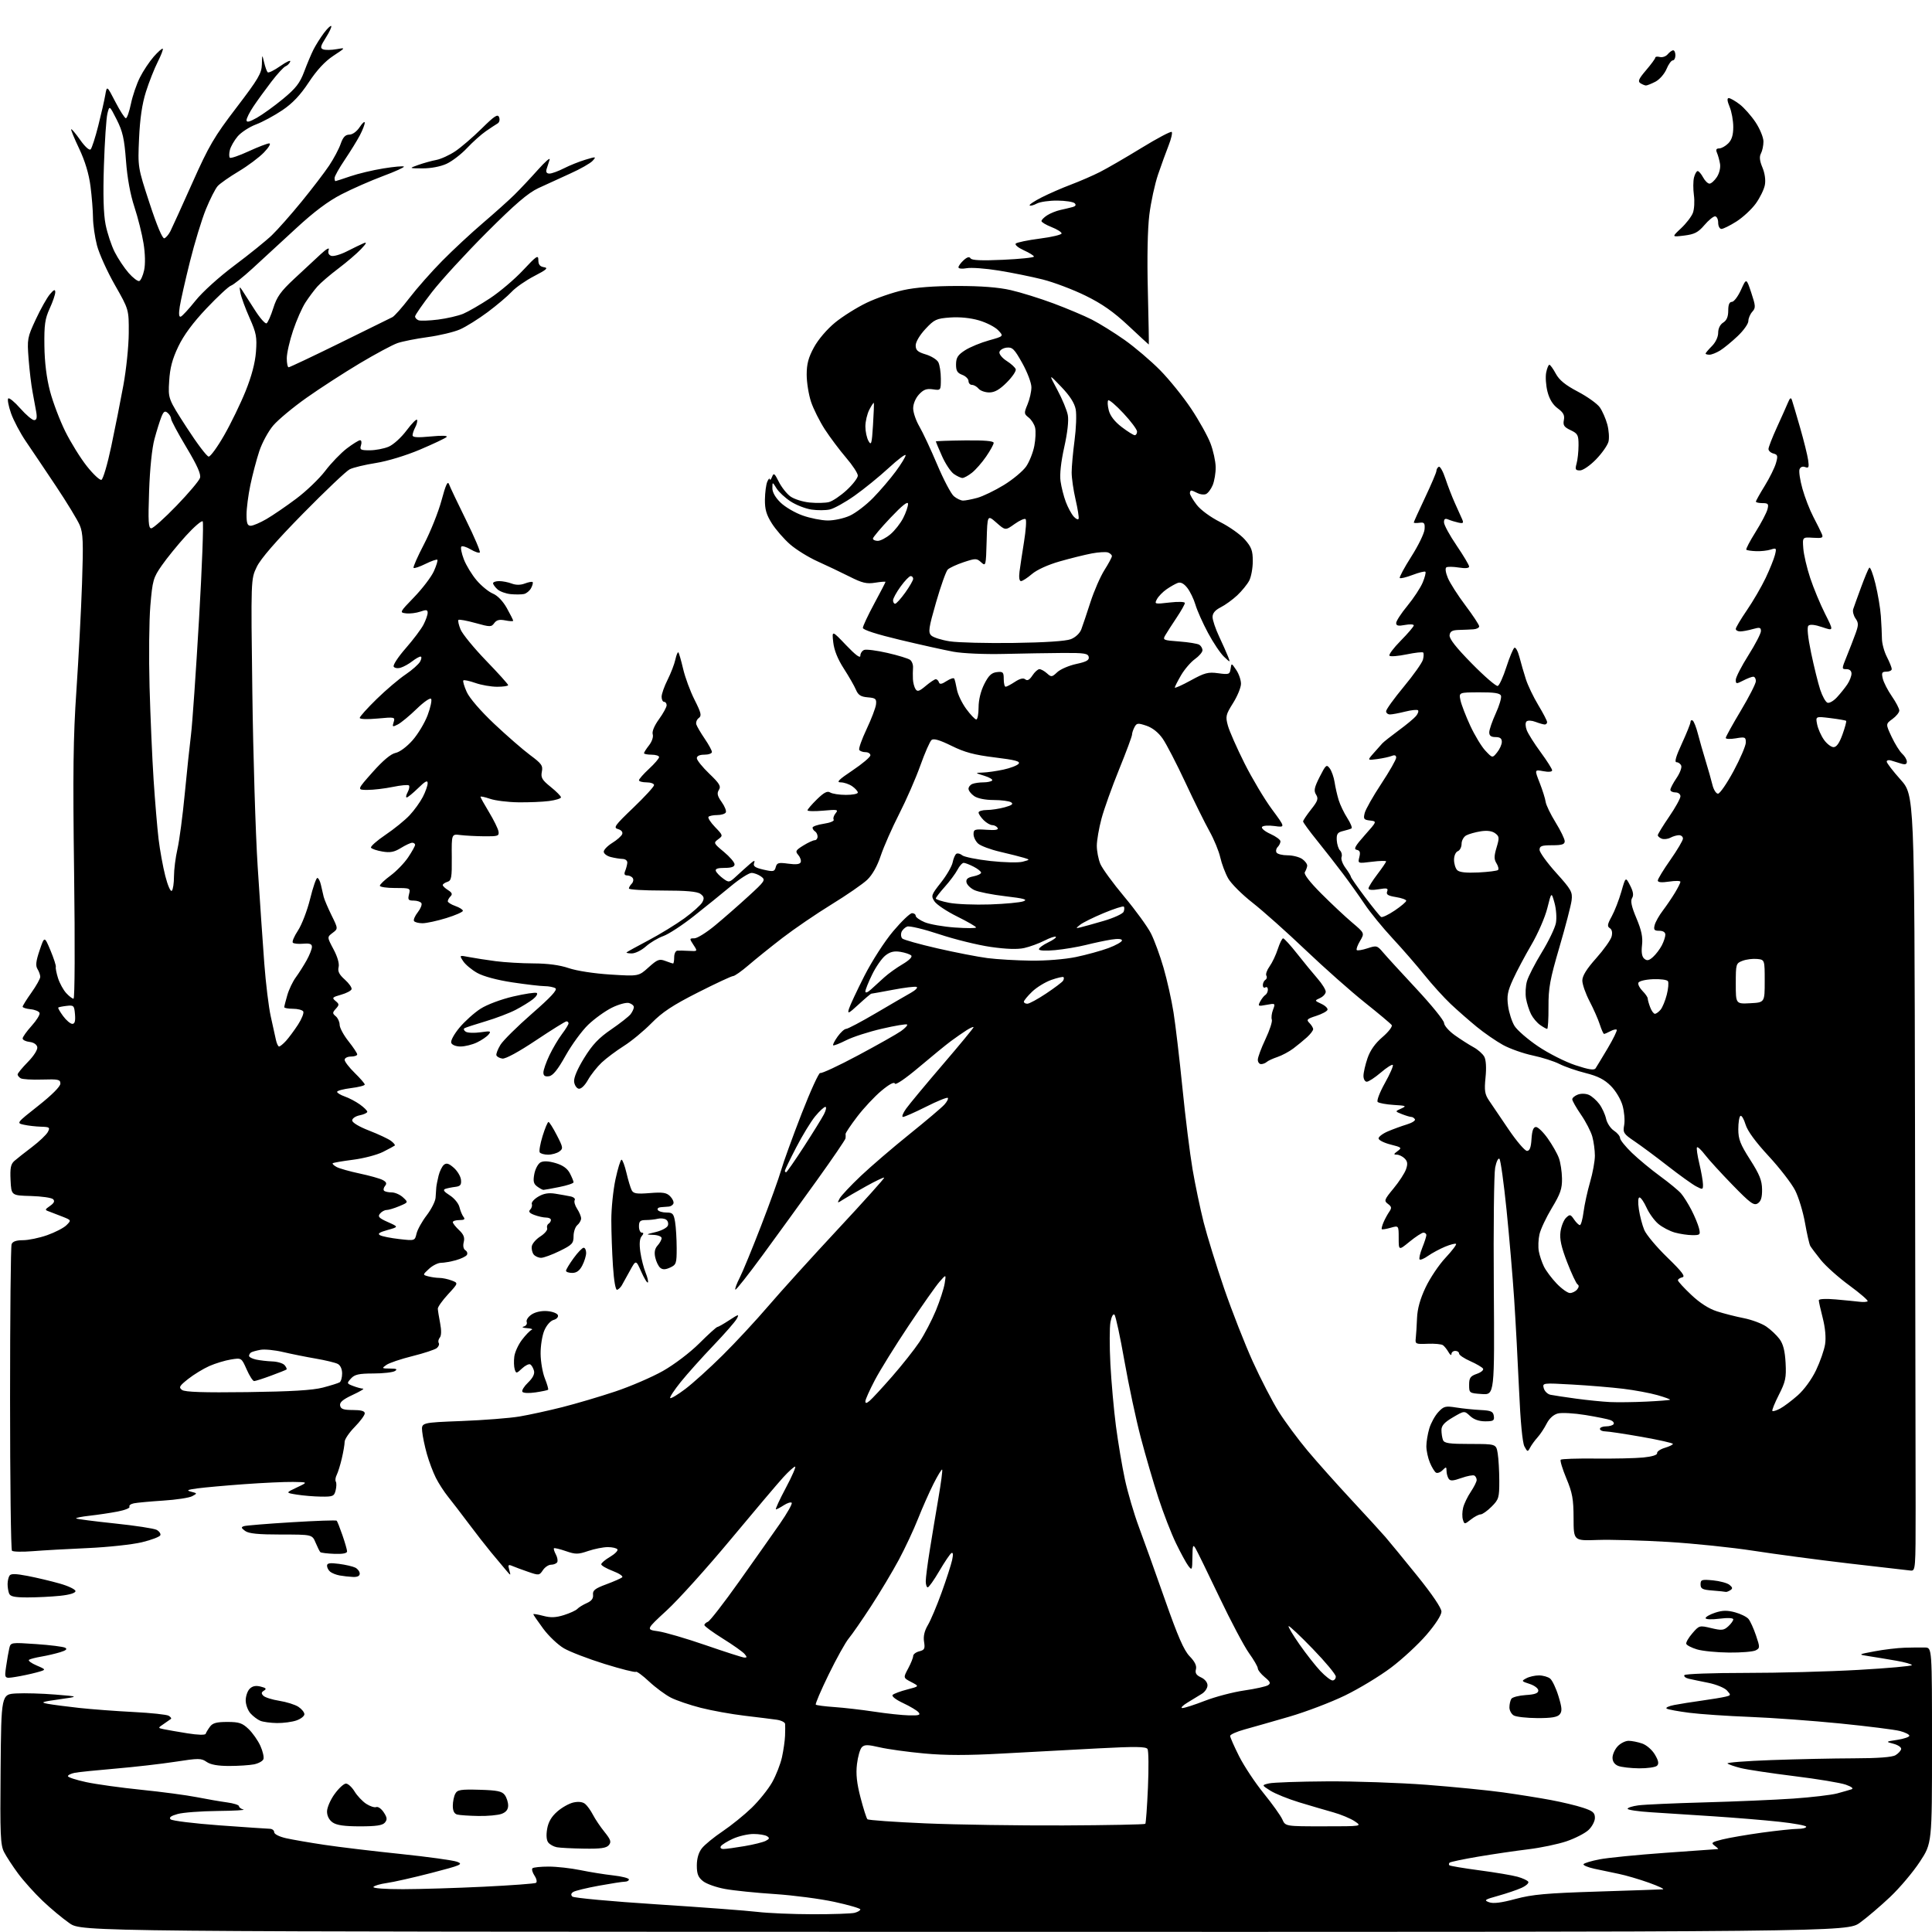 <?xml version="1.0" encoding="UTF-8" standalone="no"?>
<svg 
  version="1.1" 
  xmlns="http://www.w3.org/2000/svg" 
  xmlns:xlink="http://www.w3.org/1999/xlink" 
  xmlns:svg="http://www.w3.org/2000/svg"
  xmlns:rdf="http://www.w3.org/1999/02/22-rdf-syntax-ns#"
  xmlns:cc="http://creativecommons.org/ns#"
  xmlns:dc="http://purl.org/dc/elements/1.1/"
  viewBox="0 0 768 768"
  width="768"
  height="768"
>
<style>svg {background-color: white; }</style>"
<path stroke="none" fill="black" fill-rule="evenodd" d="M383.37,767.94C32.50,767.89 32.50,767.89 27.64,764.52C24.96,762.67 20.14,758.66 16.93,755.60C13.72,752.54 9.34,747.66 7.20,744.77C5.06,741.87 2.56,738.05 1.64,736.27C0.17,733.43 0.00,729.46 0.24,703.27C0.50,673.50 0.50,673.50 6.50,673.17C9.80,672.99 16.77,673.19 22.00,673.62C31.50,674.39 31.50,674.39 23.50,675.52C16.50,676.51 15.94,676.73 19.00,677.30C20.93,677.65 26.55,678.39 31.50,678.93C36.45,679.47 46.16,680.20 53.09,680.55C60.01,680.90 66.30,681.57 67.06,682.04C67.82,682.51 68.23,683.06 67.97,683.28C67.71,683.49 66.42,684.39 65.11,685.28C62.71,686.89 62.71,686.89 65.11,687.39C66.42,687.67 70.64,688.40 74.48,689.02C78.67,689.69 81.58,689.77 81.76,689.21C81.93,688.70 82.69,687.43 83.46,686.39C84.52,684.93 86.10,684.50 90.35,684.50C95.04,684.50 96.31,684.92 98.82,687.32C100.44,688.88 102.55,691.89 103.51,694.02C104.47,696.15 105.01,698.53 104.71,699.30C104.42,700.08 102.73,701.00 100.96,701.36C99.19,701.71 94.76,702.00 91.10,702.00C86.58,702.00 83.70,701.48 82.13,700.38C80.00,698.89 78.98,698.88 69.66,700.33C64.07,701.19 53.42,702.41 46.00,703.04C38.58,703.67 31.26,704.42 29.75,704.71C28.24,705.01 27.00,705.61 27.00,706.06C27.00,706.50 30.26,707.56 34.25,708.42C38.24,709.28 48.12,710.65 56.20,711.47C64.29,712.29 74.19,713.61 78.20,714.40C82.22,715.19 87.64,716.13 90.25,716.48C92.86,716.83 95.00,717.51 95.00,717.99C95.00,718.46 95.79,719.06 96.75,719.31C97.71,719.56 93.10,719.82 86.50,719.89C79.90,719.96 72.76,720.49 70.63,721.09C67.93,721.84 67.08,722.48 67.81,723.21C68.39,723.79 77.10,724.86 87.18,725.60C97.26,726.33 106.29,726.95 107.25,726.97C108.21,726.99 109.00,727.60 109.00,728.33C109.00,729.10 111.00,730.11 113.75,730.73C116.36,731.31 123.22,732.50 129.00,733.36C134.78,734.23 148.38,735.86 159.22,736.98C170.07,738.11 180.20,739.51 181.72,740.09C184.25,741.06 183.34,741.45 171.50,744.52C164.35,746.37 156.36,748.17 153.75,748.53C151.14,748.89 148.75,749.60 148.44,750.09C148.12,750.62 153.08,750.99 160.19,750.98C166.96,750.97 181.42,750.53 192.31,750.00C203.21,749.47 212.54,748.78 213.05,748.47C213.57,748.14 213.33,746.90 212.49,745.62C211.66,744.37 211.29,743.04 211.66,742.67C212.03,742.30 214.93,742.00 218.10,742.00C221.27,742.00 226.94,742.63 230.68,743.40C234.43,744.17 240.31,745.12 243.75,745.50C247.19,745.88 250.00,746.60 250.00,747.10C250.00,747.59 249.28,748.00 248.39,748.00C247.51,748.00 242.85,748.72 238.04,749.60C233.23,750.48 228.67,751.59 227.91,752.06C226.99,752.63 226.85,753.25 227.51,753.91C228.06,754.46 243.13,755.85 261.00,757.00C278.88,758.15 296.88,759.50 301.00,760.00C305.12,760.50 315.02,760.93 323.00,760.94C330.98,760.96 338.51,760.70 339.75,760.37C340.99,760.04 342.00,759.43 342.00,759.02C342.00,758.61 337.39,757.27 331.75,756.04C326.11,754.81 315.43,753.41 308.00,752.92C300.57,752.44 291.68,751.53 288.24,750.90C284.79,750.28 280.86,748.89 279.49,747.81C277.53,746.27 277.00,744.94 277.00,741.56C277.00,738.78 277.71,736.37 279.01,734.72C280.11,733.31 283.82,730.28 287.26,727.97C290.69,725.66 295.89,721.46 298.81,718.63C301.72,715.81 305.38,711.25 306.94,708.50C308.49,705.75 310.25,701.25 310.85,698.50C311.45,695.75 312.00,691.92 312.07,690.00C312.14,688.08 312.16,685.96 312.10,685.30C312.05,684.63 310.54,683.88 308.75,683.62C306.96,683.36 301.23,682.65 296.00,682.03C290.77,681.41 282.94,680.00 278.59,678.89C274.23,677.78 268.88,675.96 266.69,674.84C264.51,673.73 260.60,670.84 258.01,668.42C255.43,666.00 253.06,664.27 252.76,664.58C252.45,664.88 246.87,663.47 240.35,661.45C233.83,659.42 226.56,656.63 224.18,655.24C221.81,653.86 218.09,650.34 215.93,647.41C213.77,644.48 212.00,641.90 212.00,641.68C212.00,641.46 213.76,641.75 215.92,642.32C218.88,643.11 220.91,643.04 224.17,642.02C226.55,641.27 228.95,640.17 229.50,639.57C230.05,638.97 231.73,637.93 233.24,637.26C235.15,636.42 235.91,635.41 235.74,633.94C235.54,632.22 236.52,631.45 241.00,629.79C244.03,628.67 246.88,627.41 247.33,626.99C247.79,626.57 246.11,625.44 243.58,624.48C241.06,623.52 239.00,622.32 239.00,621.83C239.00,621.34 240.57,620.00 242.50,618.87C244.42,617.73 245.75,616.40 245.44,615.90C245.13,615.41 243.41,615.00 241.62,615.00C239.82,615.00 236.32,615.70 233.82,616.54C229.77,617.92 228.82,617.93 224.93,616.59C222.54,615.76 220.41,615.26 220.21,615.46C220.00,615.66 220.35,616.78 220.97,617.94C221.59,619.09 221.82,620.48 221.49,621.02C221.15,621.56 220.06,622.00 219.06,622.00C218.06,622.00 216.59,622.98 215.80,624.18C214.40,626.28 214.21,626.30 209.93,624.82C207.49,623.98 204.66,622.93 203.63,622.49C202.03,621.81 201.86,622.03 202.44,624.10C203.11,626.50 203.11,626.50 201.00,624.00C199.84,622.62 197.23,619.50 195.19,617.05C193.16,614.60 189.13,609.43 186.23,605.55C183.33,601.67 179.68,596.92 178.12,594.98C176.56,593.05 174.37,589.67 173.27,587.48C172.16,585.29 170.55,581.02 169.70,578.00C168.84,574.98 168.00,570.92 167.82,569.00C167.50,565.50 167.50,565.50 183.50,564.88C192.30,564.54 202.65,563.73 206.50,563.08C210.35,562.43 218.00,560.76 223.50,559.37C229.00,557.98 238.47,555.18 244.55,553.15C250.63,551.12 259.16,547.44 263.52,544.98C268.04,542.42 274.25,537.71 277.97,534.01C281.56,530.43 284.79,527.51 285.14,527.51C285.49,527.50 287.63,526.29 289.90,524.80C293.64,522.35 293.91,522.30 292.88,524.22C292.27,525.37 288.06,530.19 283.54,534.91C279.02,539.63 273.20,546.14 270.60,549.36C268.01,552.58 266.12,555.46 266.42,555.75C266.71,556.04 269.41,554.42 272.41,552.15C275.42,549.88 282.09,543.86 287.23,538.76C292.38,533.67 300.55,524.86 305.40,519.19C310.25,513.52 322.68,499.79 333.02,488.69C343.37,477.59 351.67,468.34 351.47,468.14C351.27,467.93 348.04,469.47 344.30,471.55C340.56,473.63 336.42,476.03 335.10,476.88C332.80,478.36 332.75,478.34 333.78,476.40C334.38,475.29 338.17,471.26 342.20,467.44C346.24,463.62 354.93,456.16 361.52,450.86C368.11,445.56 374.36,440.27 375.41,439.10C376.46,437.94 377.07,436.74 376.76,436.43C376.46,436.12 372.57,437.70 368.13,439.94C363.68,442.17 359.55,444.00 358.95,444.00C358.35,444.00 358.90,442.54 360.17,440.75C361.44,438.96 368.00,431.07 374.74,423.21C381.48,415.35 387.00,408.66 387.00,408.34C387.00,408.03 385.76,408.56 384.25,409.52C382.74,410.48 379.93,412.43 378.00,413.86C376.07,415.29 370.37,419.95 365.33,424.21C359.85,428.83 355.98,431.46 355.72,430.73C355.45,429.95 353.49,431.00 350.40,433.58C347.70,435.82 343.37,440.45 340.76,443.87C338.16,447.28 336.07,450.40 336.13,450.79C336.19,451.18 336.18,451.95 336.11,452.50C336.05,453.05 330.93,460.55 324.75,469.16C318.56,477.77 308.84,491.19 303.14,498.96C297.44,506.74 292.57,512.90 292.32,512.65C292.07,512.40 292.83,510.28 294.03,507.95C295.22,505.62 299.06,496.29 302.56,487.23C306.06,478.17 309.65,468.22 310.52,465.13C311.40,462.03 315.06,451.96 318.64,442.74C322.23,433.53 325.57,426.23 326.05,426.53C326.54,426.83 333.31,423.68 341.09,419.52C348.87,415.36 356.56,411.02 358.18,409.87C359.79,408.72 360.88,407.55 360.59,407.26C360.31,406.97 355.80,407.72 350.59,408.93C345.37,410.13 338.96,412.20 336.35,413.53C333.74,414.85 331.41,415.75 331.19,415.52C330.97,415.30 331.76,413.74 332.96,412.06C334.16,410.38 335.68,409.00 336.34,409.00C337.00,409.00 342.32,406.19 348.17,402.75C354.01,399.31 360.31,395.65 362.15,394.62C363.99,393.58 364.98,392.54 364.34,392.31C363.70,392.08 359.48,392.59 354.98,393.45C350.47,394.30 346.59,395.00 346.37,395.00C346.14,395.00 343.88,396.91 341.34,399.25C337.25,403.01 336.80,403.21 337.48,401.00C337.90,399.62 340.65,393.76 343.59,387.96C346.62,382.01 351.59,374.29 355.02,370.21C358.36,366.25 361.75,363.00 362.55,363.00C363.35,363.00 364.00,363.47 364.00,364.05C364.00,364.63 365.62,365.78 367.60,366.61C369.58,367.43 374.98,368.38 379.60,368.70C384.22,369.03 388.00,369.02 388.00,368.67C388.00,368.33 384.62,366.38 380.49,364.33C376.36,362.29 372.30,359.58 371.47,358.31C370.04,356.13 370.18,355.72 374.03,350.84C376.28,348.00 378.37,344.39 378.69,342.82C379.00,341.24 379.67,339.70 380.17,339.39C380.68,339.08 381.72,339.35 382.50,340.00C383.27,340.64 388.32,341.66 393.70,342.26C399.09,342.85 404.85,342.99 406.50,342.55C409.50,341.75 409.50,341.75 407.00,340.98C405.62,340.56 401.38,339.49 397.57,338.60C393.77,337.72 389.83,336.25 388.82,335.34C387.82,334.43 387.00,332.75 387.00,331.60C387.00,329.69 387.47,329.53 392.12,329.85C395.68,330.10 397.04,329.87 396.56,329.10C396.19,328.50 395.23,328.00 394.44,328.00C393.65,328.00 392.10,327.10 391.00,326.00C389.90,324.90 389.00,323.55 389.00,323.00C389.00,322.45 390.46,322.00 392.25,321.99C394.04,321.99 397.26,321.50 399.41,320.90C402.30,320.10 402.95,319.58 401.91,318.92C401.13,318.43 398.01,318.02 394.97,318.02C391.61,318.01 388.57,317.39 387.22,316.44C386.00,315.59 385.00,314.29 385.00,313.55C385.00,312.82 385.71,311.94 386.58,311.61C387.45,311.27 389.40,311.00 390.92,311.00C392.43,311.00 393.99,310.68 394.38,310.28C394.78,309.89 393.39,309.04 391.30,308.39C387.50,307.21 387.50,307.21 390.70,307.10C392.46,307.05 396.14,306.52 398.89,305.93C401.63,305.34 404.33,304.30 404.90,303.62C405.71,302.65 403.62,302.09 395.46,301.09C387.29,300.09 383.49,299.07 378.25,296.48C373.56,294.17 371.15,293.46 370.31,294.15C369.65,294.70 367.64,299.28 365.84,304.33C364.04,309.37 360.26,318.03 357.43,323.56C354.61,329.09 351.32,336.55 350.12,340.13C348.74,344.29 346.78,347.77 344.73,349.73C342.95,351.42 336.55,355.84 330.50,359.55C324.45,363.27 315.68,369.26 311.00,372.86C306.32,376.47 300.26,381.35 297.52,383.71C294.78,386.07 292.03,388.00 291.42,388.00C290.81,388.00 284.50,390.94 277.40,394.54C267.41,399.60 263.26,402.35 259.00,406.69C255.97,409.78 251.03,413.87 248.00,415.78C244.97,417.70 241.01,420.66 239.18,422.38C237.36,424.10 234.90,427.20 233.73,429.28C232.46,431.54 230.97,432.95 230.05,432.78C229.20,432.61 228.37,431.36 228.22,429.99C228.04,428.43 229.54,424.90 232.22,420.56C235.49,415.26 238.02,412.59 242.97,409.21C246.52,406.78 249.99,404.05 250.68,403.15C251.37,402.24 251.95,400.99 251.97,400.37C251.99,399.74 251.10,399.00 250.01,398.71C248.91,398.42 245.84,399.27 243.18,400.60C240.53,401.92 236.31,404.96 233.82,407.35C231.32,409.74 227.29,415.26 224.85,419.60C221.68,425.27 219.81,427.59 218.22,427.82C216.62,428.05 216.00,427.63 216.01,426.32C216.02,425.32 217.09,422.25 218.40,419.50C219.71,416.75 221.96,412.95 223.39,411.06C224.83,409.16 226.00,407.25 226.00,406.81C226.00,406.36 225.63,406.00 225.18,406.00C224.73,406.00 219.27,409.40 213.05,413.55C206.20,418.13 200.94,420.99 199.70,420.80C198.58,420.64 197.51,420.05 197.33,419.50C197.15,418.95 197.87,417.08 198.93,415.34C199.99,413.61 205.64,408.02 211.47,402.93C219.00,396.37 221.71,393.43 220.79,392.85C220.08,392.40 218.15,392.02 216.50,392.01C214.85,392.00 209.06,391.32 203.62,390.50C197.59,389.59 192.18,388.13 189.72,386.76C187.51,385.52 184.99,383.42 184.13,382.10C182.55,379.69 182.55,379.69 186.53,380.46C188.71,380.88 193.43,381.61 197.00,382.08C200.57,382.55 207.37,382.95 212.09,382.97C217.76,382.99 222.53,383.63 226.09,384.85C229.23,385.92 236.21,387.00 242.69,387.40C253.88,388.10 253.88,388.10 257.83,384.53C261.32,381.39 262.10,381.09 264.46,381.98C265.93,382.54 267.33,383.00 267.57,383.00C267.80,383.00 268.00,381.88 268.00,380.50C268.00,379.12 268.56,377.95 269.25,377.90C269.94,377.84 272.04,377.88 273.93,377.99C277.35,378.18 277.35,378.18 275.65,375.59C274.01,373.09 274.03,373.00 276.02,373.00C277.16,373.00 280.88,370.68 284.29,367.84C287.71,365.01 293.65,359.81 297.50,356.28C304.16,350.19 304.41,349.81 302.56,348.44C301.49,347.65 299.77,347.00 298.74,347.00C297.70,347.00 294.02,349.36 290.55,352.25C287.08,355.14 280.48,360.48 275.87,364.12C271.27,367.76 265.78,371.35 263.67,372.10C261.57,372.84 258.45,374.70 256.74,376.23C255.04,377.75 252.52,379.00 251.15,379.00C249.79,379.00 248.85,378.81 249.08,378.58C249.31,378.35 253.22,376.20 257.76,373.80C262.30,371.40 268.74,367.45 272.08,365.03C275.41,362.60 278.61,359.72 279.19,358.64C280.03,357.07 279.87,356.38 278.44,355.33C277.14,354.38 272.80,354.00 263.31,354.00C255.99,354.00 250.00,353.64 250.00,353.20C250.00,352.76 250.50,351.90 251.11,351.29C251.72,350.68 251.92,349.69 251.55,349.09C251.18,348.49 250.19,348.00 249.33,348.00C248.25,348.00 248.00,347.47 248.50,346.25C248.90,345.29 249.28,343.82 249.36,343.00C249.44,342.14 248.65,341.48 247.50,341.44C246.40,341.41 244.26,341.06 242.75,340.67C241.24,340.28 240.00,339.33 240.00,338.56C240.00,337.79 241.53,336.22 243.40,335.06C245.27,333.91 247.04,332.34 247.33,331.58C247.65,330.74 247.00,329.96 245.68,329.58C243.72,329.03 244.35,328.16 251.75,321.08C256.29,316.73 260.00,312.69 260.00,312.09C260.00,311.49 258.65,311.00 257.00,311.00C255.35,311.00 254.00,310.62 254.00,310.16C254.00,309.70 255.80,307.66 258.00,305.62C260.20,303.58 262.00,301.49 262.00,300.96C262.00,300.43 260.65,300.00 259.00,300.00C257.35,300.00 256.00,299.73 256.00,299.41C256.00,299.08 256.91,297.66 258.02,296.25C259.16,294.79 259.79,292.91 259.47,291.90C259.12,290.81 260.09,288.48 261.95,285.91C263.63,283.59 265.00,281.09 265.00,280.35C265.00,279.61 264.55,279.00 264.00,279.00C263.45,279.00 263.00,278.09 263.00,276.97C263.00,275.85 264.07,272.81 265.38,270.22C266.68,267.62 268.08,264.01 268.47,262.18C268.87,260.35 269.40,259.07 269.66,259.33C269.92,259.59 270.77,262.55 271.56,265.91C272.34,269.27 274.38,274.80 276.10,278.19C278.74,283.43 279.00,284.53 277.77,285.43C276.97,286.02 276.54,287.18 276.81,288.00C277.08,288.82 278.58,291.38 280.15,293.68C281.72,295.98 283.00,298.34 283.00,298.93C283.00,299.52 281.65,300.00 280.00,300.00C278.09,300.00 277.00,300.51 277.00,301.40C277.00,302.17 279.22,304.93 281.93,307.53C286.04,311.47 286.68,312.54 285.77,314.00C284.92,315.36 285.16,316.42 286.90,318.86C288.13,320.58 288.85,322.44 288.50,322.99C288.16,323.55 286.63,324.00 285.11,324.00C283.58,324.00 282.03,324.31 281.65,324.68C281.27,325.06 282.44,326.89 284.23,328.75C287.44,332.08 287.46,332.17 285.50,333.62C283.56,335.05 283.62,335.20 287.75,338.63C290.09,340.57 292.00,342.80 292.00,343.58C292.00,344.57 290.79,345.00 288.03,345.00C285.25,345.00 284.22,345.37 284.57,346.25C284.85,346.94 286.15,348.28 287.46,349.23C289.76,350.91 289.92,350.88 292.78,348.23C294.40,346.73 296.77,344.60 298.04,343.50C299.82,341.95 300.21,341.86 299.76,343.10C299.31,344.34 300.17,344.93 303.51,345.70C307.44,346.59 307.90,346.50 308.37,344.70C308.82,342.97 309.46,342.79 313.37,343.33C316.47,343.75 317.99,343.56 318.30,342.72C318.54,342.05 318.10,340.76 317.32,339.86C316.06,338.41 316.28,337.99 319.32,336.11C321.20,334.95 323.25,334.00 323.87,334.00C324.49,334.00 325.00,333.35 325.00,332.56C325.00,331.77 324.55,330.84 324.00,330.50C323.45,330.16 323.00,329.49 323.00,329.00C323.00,328.52 325.02,327.82 327.49,327.45C329.96,327.08 331.72,326.36 331.40,325.84C331.09,325.33 331.43,324.19 332.16,323.30C333.38,321.83 332.92,321.73 327.25,322.25C323.81,322.56 321.00,322.49 321.00,322.11C321.00,321.72 322.69,319.76 324.75,317.74C327.55,315.01 328.89,314.32 330.00,315.02C330.83,315.54 333.64,315.98 336.25,315.98C338.86,315.99 341.00,315.58 341.00,315.06C341.00,314.54 340.00,313.41 338.78,312.56C337.56,311.70 335.48,311.00 334.18,311.00C332.33,311.00 333.39,309.93 338.89,306.25C342.79,303.64 345.98,300.94 345.99,300.25C346.00,299.56 345.13,299.00 344.06,299.00C342.99,299.00 341.87,298.59 341.56,298.10C341.26,297.60 342.57,293.89 344.48,289.85C346.39,285.81 348.08,281.38 348.23,280.00C348.47,277.80 348.08,277.46 344.95,277.20C342.19,276.97 341.15,276.31 340.26,274.20C339.64,272.72 337.47,268.94 335.45,265.80C333.02,262.05 331.58,258.47 331.23,255.32C330.69,250.54 330.69,250.54 336.34,256.47C340.09,260.40 342.00,261.82 342.00,260.67C342.00,259.72 342.68,258.68 343.52,258.36C344.35,258.04 348.51,258.57 352.77,259.55C357.02,260.52 361.09,261.77 361.80,262.32C362.52,262.88 363.03,264.27 362.94,265.41C362.85,266.56 362.84,268.62 362.90,270.00C362.97,271.38 363.43,273.14 363.93,273.91C364.66,275.07 365.40,274.84 367.99,272.66C369.73,271.20 371.53,270.00 371.99,270.00C372.46,270.00 373.02,270.55 373.24,271.23C373.54,272.13 374.35,272.00 376.27,270.74C377.72,269.80 379.09,269.35 379.32,269.76C379.55,270.17 380.03,272.11 380.38,274.07C380.73,276.03 382.41,279.52 384.10,281.82C385.79,284.12 387.58,286.00 388.09,286.00C388.59,286.00 389.00,283.85 389.00,281.21C389.00,278.24 389.85,274.74 391.25,271.96C392.98,268.53 394.13,267.43 396.25,267.18C398.72,266.90 399.00,267.18 399.00,269.93C399.00,271.62 399.34,273.00 399.75,272.99C400.16,272.99 401.83,272.11 403.45,271.04C405.44,269.73 406.79,269.41 407.58,270.06C408.39,270.74 409.25,270.26 410.40,268.52C411.30,267.13 412.56,266.00 413.19,266.00C413.83,266.00 415.17,266.75 416.18,267.66C417.91,269.22 418.16,269.20 420.28,267.20C421.53,266.03 424.92,264.57 427.83,263.94C431.87,263.08 433.04,262.42 432.79,261.16C432.51,259.74 431.01,259.51 422.48,259.56C416.99,259.60 406.43,259.77 399.00,259.95C391.28,260.13 382.72,259.75 379.00,259.07C375.43,258.41 365.86,256.29 357.75,254.35C348.55,252.16 343.00,250.37 343.00,249.59C343.00,248.91 345.02,244.59 347.50,240.00C349.98,235.41 352.00,231.50 352.00,231.31C352.00,231.13 350.15,231.27 347.90,231.63C344.50,232.18 342.74,231.76 337.65,229.18C334.27,227.48 328.57,224.77 325.00,223.16C321.43,221.56 316.52,218.52 314.09,216.41C311.67,214.30 308.41,210.56 306.84,208.09C304.64,204.62 304.02,202.47 304.07,198.55C304.11,195.77 304.53,192.60 305.00,191.50C305.47,190.40 305.92,189.95 306.00,190.50C306.08,191.05 306.48,190.63 306.90,189.56C307.56,187.88 307.90,188.13 309.58,191.50C310.64,193.63 312.70,196.25 314.18,197.33C315.65,198.40 319.11,199.50 321.87,199.76C324.63,200.03 328.07,199.95 329.50,199.59C330.94,199.23 334.12,197.09 336.56,194.84C339.00,192.59 341.00,189.99 341.00,189.06C341.00,188.14 338.90,184.93 336.33,181.94C333.77,178.95 329.97,173.88 327.89,170.69C325.82,167.49 323.34,162.54 322.39,159.69C321.45,156.83 320.67,152.00 320.67,148.94C320.67,144.70 321.35,142.12 323.57,138.06C325.26,134.94 328.75,130.86 331.98,128.21C335.02,125.73 340.67,122.19 344.54,120.34C348.40,118.49 354.93,116.24 359.04,115.34C363.98,114.24 371.23,113.69 380.50,113.68C389.98,113.67 396.85,114.20 401.77,115.32C405.76,116.23 413.41,118.61 418.77,120.61C424.12,122.61 430.98,125.50 434.00,127.03C437.02,128.57 442.87,132.20 446.99,135.10C451.11,138.01 457.48,143.43 461.15,147.15C464.81,150.86 470.37,157.76 473.51,162.47C476.64,167.17 480.10,173.38 481.19,176.26C482.29,179.14 483.21,183.37 483.25,185.66C483.29,187.95 482.75,191.18 482.07,192.84C481.38,194.50 480.15,196.11 479.34,196.42C478.52,196.74 477.02,196.54 475.99,196.00C474.97,195.45 473.88,195.00 473.57,195.00C473.25,195.00 473.00,195.48 473.00,196.07C473.00,196.65 474.20,198.71 475.68,200.64C477.24,202.69 481.13,205.55 485.01,207.51C488.67,209.35 493.09,212.48 494.83,214.46C497.49,217.49 498.00,218.88 498.00,223.08C498.00,225.84 497.36,229.31 496.59,230.80C495.81,232.28 493.67,234.91 491.84,236.64C490.00,238.36 487.04,240.51 485.25,241.41C483.04,242.53 482.00,243.76 482.01,245.28C482.02,246.50 483.18,249.97 484.61,253.00C486.03,256.02 487.63,259.62 488.16,260.98C489.13,263.47 489.13,263.47 486.55,261.05C485.13,259.71 482.27,255.45 480.19,251.56C478.11,247.68 475.87,242.65 475.21,240.39C474.54,238.12 473.08,235.11 471.96,233.68C470.61,231.96 469.35,231.30 468.21,231.71C467.27,232.05 465.26,233.18 463.75,234.23C462.23,235.28 460.50,237.06 459.90,238.18C458.84,240.16 458.99,240.20 464.91,239.51C468.39,239.11 471.00,239.19 471.00,239.71C471.00,240.20 469.54,242.80 467.75,245.48C465.96,248.16 463.95,251.28 463.28,252.43C462.10,254.42 462.30,254.52 468.78,255.00C472.47,255.28 476.06,255.86 476.75,256.31C477.44,256.75 478.00,257.74 478.00,258.49C478.00,259.25 476.65,260.82 475.00,262.00C473.36,263.17 470.88,266.05 469.50,268.40C468.13,270.75 467.00,272.97 467.00,273.32C467.00,273.67 469.85,272.39 473.34,270.48C478.87,267.44 480.26,267.07 484.25,267.62C488.52,268.21 488.85,268.09 489.18,265.87C489.52,263.50 489.52,263.50 491.43,266.33C492.48,267.88 493.32,270.36 493.31,271.83C493.30,273.30 491.88,276.75 490.15,279.50C487.25,284.13 487.10,284.79 488.12,288.50C488.73,290.69 491.70,297.42 494.72,303.45C497.75,309.47 502.64,317.68 505.60,321.68C510.98,328.96 510.98,328.96 506.62,328.36C504.17,328.03 502.00,328.19 501.66,328.74C501.33,329.28 502.84,330.53 505.03,331.51C507.21,332.50 509.00,333.82 509.00,334.45C509.00,335.08 508.50,336.10 507.89,336.71C507.28,337.32 507.08,338.31 507.45,338.91C507.82,339.51 509.79,340.00 511.84,340.00C513.88,340.00 516.52,340.67 517.69,341.50C518.86,342.32 519.74,343.56 519.63,344.25C519.53,344.94 519.10,346.04 518.69,346.71C518.21,347.47 520.61,350.59 525.22,355.21C529.22,359.22 534.74,364.40 537.49,366.72C542.47,370.94 542.47,370.94 540.64,374.04C539.63,375.74 539.04,377.38 539.34,377.67C539.63,377.96 541.55,377.64 543.62,376.96C547.20,375.78 547.47,375.85 549.80,378.61C551.14,380.20 557.14,386.75 563.12,393.16C569.10,399.58 574.02,405.65 574.04,406.66C574.06,407.67 575.97,409.85 578.28,411.50C580.59,413.15 583.94,415.29 585.71,416.26C587.49,417.22 589.43,418.94 590.04,420.08C590.72,421.34 590.91,424.52 590.52,428.32C590.00,433.52 590.22,434.97 591.93,437.50C593.04,439.15 596.55,444.32 599.72,449.00C602.90,453.68 606.17,457.50 607.00,457.50C608.08,457.50 608.59,456.17 608.80,452.75C609.02,449.38 609.54,448.00 610.58,448.00C611.38,448.00 613.49,450.05 615.27,452.57C617.05,455.08 619.03,458.56 619.67,460.32C620.32,462.07 620.88,465.72 620.92,468.44C620.99,472.53 620.29,474.55 616.90,480.17C614.65,483.90 612.42,488.62 611.96,490.66C611.50,492.71 611.39,495.76 611.71,497.44C612.02,499.12 612.95,501.85 613.75,503.50C614.56,505.15 616.84,508.19 618.81,510.25C620.79,512.31 623.16,514.00 624.08,514.00C625.00,514.00 626.28,513.37 626.93,512.59C627.67,511.70 627.74,510.95 627.11,510.57C626.57,510.24 624.71,506.27 622.96,501.75C620.61,495.65 619.93,492.54 620.32,489.63C620.61,487.48 621.60,485.00 622.51,484.11C624.05,482.63 624.30,482.68 625.71,484.75C626.55,485.99 627.60,487.00 628.03,487.00C628.46,487.00 629.12,484.64 629.49,481.75C629.86,478.86 631.03,473.53 632.08,469.89C633.14,466.26 634.00,461.53 633.99,459.39C633.99,457.25 633.53,453.85 632.97,451.82C632.41,449.80 630.38,445.87 628.47,443.10C626.56,440.32 625.00,437.57 625.00,436.99C625.00,436.41 626.01,435.56 627.25,435.10C628.54,434.63 630.41,434.69 631.65,435.25C632.83,435.79 634.68,437.43 635.77,438.90C636.86,440.37 638.06,442.99 638.44,444.72C638.82,446.44 640.22,448.57 641.56,449.45C642.90,450.33 644.00,451.65 644.00,452.40C644.00,453.14 646.14,455.80 648.75,458.31C651.36,460.82 656.41,464.99 659.97,467.59C663.53,470.19 667.25,473.26 668.24,474.41C669.24,475.56 671.10,478.52 672.38,481.00C673.66,483.48 675.01,486.74 675.38,488.25C676.00,490.82 675.83,491.00 672.77,490.99C670.97,490.99 667.83,490.52 665.78,489.96C663.74,489.39 660.78,487.84 659.21,486.52C657.64,485.20 655.54,482.30 654.53,480.06C653.52,477.83 652.26,476.00 651.73,476.00C651.15,476.00 651.05,477.88 651.48,480.75C651.87,483.36 652.83,487.04 653.62,488.92C654.40,490.80 658.52,495.72 662.77,499.84C668.67,505.57 670.08,507.44 668.75,507.75C667.79,507.97 667.00,508.50 667.00,508.93C667.00,509.36 669.37,511.96 672.28,514.70C675.71,517.95 679.29,520.25 682.53,521.28C685.26,522.16 690.06,523.38 693.19,523.99C696.32,524.61 700.33,526.10 702.10,527.31C703.87,528.51 706.24,530.75 707.38,532.28C708.85,534.27 709.54,536.98 709.80,541.78C710.11,547.69 709.79,549.22 707.13,554.46C705.46,557.74 704.30,560.63 704.55,560.88C704.80,561.13 706.19,560.70 707.63,559.93C709.08,559.16 712.21,556.81 714.59,554.71C717.15,552.46 720.15,548.35 721.90,544.70C723.53,541.29 725.16,536.62 725.51,534.32C725.91,531.73 725.55,527.80 724.58,523.99C723.71,520.61 723.00,517.41 723.00,516.89C723.00,516.33 725.75,516.19 729.75,516.54C733.46,516.87 737.71,517.29 739.18,517.47C740.66,517.66 742.11,517.56 742.41,517.26C742.71,516.96 739.45,514.14 735.17,511.00C730.88,507.86 725.79,503.32 723.84,500.90C721.90,498.48 720.00,495.95 719.61,495.28C719.23,494.61 718.29,490.48 717.52,486.12C716.75,481.75 714.99,475.94 713.60,473.20C712.21,470.46 707.47,464.33 703.07,459.57C697.84,453.93 694.65,449.56 693.88,447.00C693.23,444.83 692.32,443.30 691.85,443.59C691.38,443.88 691.00,446.26 691.00,448.88C691.00,452.85 691.79,454.87 695.70,460.99C699.44,466.84 700.41,469.24 700.45,472.79C700.49,476.01 700.01,477.55 698.72,478.37C697.19,479.34 695.77,478.30 688.67,471.00C684.12,466.32 679.20,460.94 677.75,459.03C676.30,457.12 674.88,455.79 674.59,456.07C674.31,456.35 674.72,459.26 675.51,462.54C676.29,465.82 676.94,469.52 676.96,470.78C677.00,472.94 676.87,472.98 674.25,471.60C672.74,470.81 667.67,467.17 663.00,463.53C658.33,459.88 652.37,455.46 649.77,453.70C645.38,450.73 645.08,450.26 645.64,447.21C645.97,445.40 645.68,441.94 645.00,439.51C644.30,437.00 642.28,433.62 640.32,431.66C637.78,429.11 635.16,427.78 630.32,426.56C626.71,425.66 622.02,424.03 619.90,422.95C617.78,421.87 612.99,420.34 609.26,419.56C605.53,418.77 600.24,416.90 597.49,415.40C594.75,413.89 590.02,410.64 587.00,408.16C583.98,405.68 579.32,401.60 576.65,399.08C573.98,396.56 569.26,391.35 566.17,387.50C563.07,383.65 557.38,377.11 553.52,372.96C549.66,368.81 544.70,362.74 542.50,359.46C540.30,356.18 536.41,350.72 533.85,347.32C531.29,343.91 526.67,338.01 523.60,334.20C520.52,330.40 518.00,326.94 518.00,326.53C518.00,326.12 519.43,323.99 521.17,321.78C523.85,318.40 524.16,317.48 523.16,315.88C522.18,314.32 522.44,313.06 524.60,308.79C527.05,303.98 527.33,303.74 528.61,305.47C529.36,306.50 530.22,308.96 530.52,310.92C530.82,312.89 531.54,316.07 532.13,318.00C532.72,319.93 534.27,323.17 535.58,325.20C536.89,327.24 537.64,329.09 537.23,329.31C536.83,329.54 535.31,330.01 533.87,330.35C531.70,330.87 531.26,331.51 531.38,333.96C531.47,335.59 532.05,337.45 532.69,338.09C533.32,338.72 533.59,339.90 533.29,340.69C532.98,341.49 533.69,343.44 534.87,345.03C536.04,346.62 537.00,348.20 537.00,348.53C537.00,348.87 539.51,352.49 542.58,356.57C545.65,360.65 548.55,364.22 549.01,364.51C549.48,364.79 551.91,363.64 554.43,361.94C556.94,360.25 559.00,358.50 559.00,358.06C559.00,357.62 557.16,356.96 554.90,356.60C551.74,356.09 550.94,355.59 551.41,354.38C551.91,353.07 551.38,352.93 548.00,353.50C545.53,353.92 544.00,353.79 544.00,353.16C544.00,352.61 545.58,350.09 547.50,347.57C549.42,345.05 551.00,342.73 551.00,342.42C551.00,342.11 548.46,342.17 545.36,342.56C539.72,343.27 539.72,343.27 540.36,340.71C540.84,338.77 540.59,338.07 539.31,337.82C537.99,337.57 538.69,336.29 542.51,332.00C547.40,326.50 547.40,326.50 544.61,326.17C542.13,325.89 541.90,325.55 542.49,323.19C542.86,321.73 545.82,316.49 549.08,311.56C552.34,306.62 555.00,301.95 555.00,301.18C555.00,300.25 554.42,300.02 553.25,300.49C552.29,300.88 549.70,301.44 547.50,301.74C543.50,302.28 543.50,302.28 546.00,299.43C547.38,297.87 548.95,296.10 549.50,295.49C550.05,294.89 552.98,292.58 556.00,290.35C559.03,288.13 562.13,285.55 562.89,284.63C563.66,283.71 564.01,282.68 563.68,282.35C563.35,282.02 561.06,282.25 558.60,282.87C556.13,283.49 553.41,284.00 552.56,284.00C551.70,284.00 551.00,283.43 551.00,282.73C551.00,282.02 554.17,277.64 558.03,272.98C561.90,268.31 565.33,263.47 565.65,262.20C565.98,260.94 566.01,259.68 565.73,259.39C565.44,259.11 562.48,259.44 559.13,260.13C555.79,260.82 552.73,261.07 552.34,260.67C551.94,260.27 553.95,257.59 556.81,254.69C559.66,251.80 562.00,249.06 562.00,248.61C562.00,248.15 560.42,248.07 558.50,248.43C555.83,248.94 555.00,248.75 555.00,247.66C555.00,246.87 557.01,243.78 559.48,240.79C561.94,237.80 564.67,233.65 565.54,231.57C566.41,229.49 566.89,227.56 566.62,227.29C566.35,227.01 564.06,227.58 561.54,228.54C559.02,229.50 556.72,230.06 556.44,229.77C556.16,229.49 558.21,225.67 561.00,221.28C563.80,216.89 566.18,212.00 566.29,210.40C566.47,207.92 566.18,207.55 564.25,207.81C563.01,207.98 562.00,207.93 562.00,207.70C562.00,207.46 564.02,202.99 566.50,197.77C568.97,192.54 571.00,187.78 571.00,187.19C571.00,186.60 571.41,185.86 571.92,185.55C572.42,185.24 573.62,187.35 574.57,190.24C575.53,193.13 577.23,197.53 578.35,200.00C579.48,202.47 580.76,205.34 581.21,206.37C581.89,207.94 581.66,208.16 579.76,207.75C578.52,207.48 576.71,206.93 575.75,206.52C574.45,205.97 574.00,206.26 574.01,207.64C574.01,208.66 576.26,212.80 579.01,216.83C581.75,220.86 584.00,224.63 584.00,225.21C584.00,225.87 582.52,226.02 579.94,225.61C577.71,225.25 575.46,225.22 574.95,225.53C574.41,225.87 574.66,227.64 575.55,229.76C576.39,231.77 579.53,236.69 582.54,240.68C585.54,244.67 588.00,248.40 588.00,248.97C588.00,249.54 586.99,250.07 585.75,250.16C584.51,250.25 581.92,250.36 580.00,250.41C577.29,250.48 576.44,250.95 576.23,252.50C576.04,253.88 578.81,257.41 585.11,263.81C590.14,268.93 594.77,272.92 595.39,272.68C596.02,272.44 597.56,269.05 598.81,265.15C600.07,261.25 601.50,257.81 602.00,257.50C602.50,257.19 603.40,258.87 604.01,261.22C604.61,263.57 605.76,267.52 606.56,270.00C607.35,272.48 609.58,277.11 611.50,280.30C613.43,283.49 615.00,286.53 615.00,287.05C615.00,287.57 614.58,288.00 614.07,288.00C613.55,288.00 611.90,287.53 610.40,286.96C608.85,286.37 607.30,286.30 606.80,286.80C606.30,287.30 606.35,288.78 606.91,290.26C607.45,291.68 609.94,295.63 612.45,299.03C614.95,302.44 617.00,305.67 617.00,306.22C617.00,306.82 615.60,306.96 613.49,306.56C609.97,305.90 609.97,305.90 612.05,311.20C613.19,314.12 614.26,317.52 614.42,318.76C614.59,320.00 616.36,323.67 618.36,326.91C620.36,330.15 622.00,333.52 622.00,334.40C622.00,335.65 620.92,336.00 617.00,336.00C612.84,336.00 612.00,336.30 612.00,337.82C612.00,338.82 614.97,342.93 618.59,346.95C624.61,353.63 625.15,354.59 624.74,357.89C624.50,359.87 622.32,368.25 619.90,376.50C616.13,389.34 615.51,392.76 615.55,400.25C615.58,405.06 615.34,409.00 615.02,409.00C614.70,409.00 613.44,408.30 612.22,407.44C610.99,406.58 609.38,404.67 608.63,403.19C607.88,401.71 606.98,398.92 606.63,396.99C606.29,395.06 606.44,391.94 606.99,390.04C607.53,388.15 610.19,382.98 612.90,378.55C615.61,374.12 618.13,368.88 618.50,366.91C618.87,364.91 618.62,361.36 617.94,358.91C616.71,354.50 616.71,354.50 615.08,361.02C614.19,364.61 611.35,371.13 608.78,375.52C606.21,379.91 602.92,386.10 601.47,389.28C599.28,394.07 598.94,395.90 599.49,399.89C599.85,402.54 600.99,406.10 602.02,407.79C603.05,409.48 607.27,413.14 611.40,415.93C615.53,418.72 622.19,422.09 626.20,423.42C631.57,425.20 633.70,425.53 634.27,424.67C634.70,424.03 636.87,420.42 639.11,416.67C641.34,412.91 642.94,409.61 642.67,409.34C642.40,409.06 641.26,409.32 640.15,409.92C639.04,410.51 637.91,411.00 637.64,411.00C637.37,411.00 636.61,409.31 635.95,407.25C635.28,405.19 633.45,401.02 631.87,398.00C630.29,394.98 629.00,391.28 629.00,389.79C629.00,387.91 630.70,385.17 634.52,380.89C637.55,377.49 640.31,373.60 640.65,372.25C641.04,370.69 640.78,369.48 639.92,368.95C638.82,368.27 638.96,367.40 640.67,364.31C641.83,362.21 643.54,357.80 644.49,354.51C646.20,348.51 646.20,348.51 647.98,351.96C649.24,354.40 649.47,355.87 648.78,356.99C648.07,358.13 648.54,360.35 650.50,365.00C652.52,369.80 653.09,372.53 652.73,375.70C652.40,378.61 652.69,380.33 653.64,381.12C654.73,382.02 655.50,381.86 657.12,380.39C658.27,379.35 659.83,377.29 660.60,375.80C661.37,374.32 662.00,372.40 662.00,371.55C662.00,370.58 661.10,370.00 659.59,370.00C657.60,370.00 657.28,369.62 657.75,367.75C658.06,366.51 659.51,363.93 660.98,362.00C662.44,360.07 664.62,356.87 665.82,354.88C667.02,352.89 668.00,350.93 668.00,350.52C668.00,350.11 665.97,350.08 663.50,350.45C660.49,350.90 659.00,350.76 659.00,350.02C659.00,349.42 661.25,345.72 664.00,341.81C666.75,337.89 669.00,334.08 669.00,333.34C669.00,332.60 668.30,332.00 667.43,332.00C666.57,332.00 665.03,332.45 664.01,333.00C662.98,333.54 661.44,333.72 660.57,333.39C659.71,333.06 659.00,332.44 659.00,332.01C659.00,331.58 661.03,328.28 663.50,324.66C665.98,321.05 668.00,317.39 668.00,316.54C668.00,315.67 667.14,315.00 666.00,315.00C664.90,315.00 664.00,314.53 664.00,313.95C664.00,313.37 665.09,311.29 666.42,309.33C667.76,307.37 668.61,305.14 668.32,304.38C668.02,303.62 667.19,303.00 666.46,303.00C665.54,303.00 666.20,300.69 668.57,295.57C670.45,291.48 672.00,287.63 672.00,287.01C672.00,286.39 672.39,286.12 672.86,286.42C673.34,286.71 674.28,289.10 674.95,291.72C675.63,294.35 677.01,299.20 678.03,302.50C679.04,305.80 680.26,310.07 680.72,312.00C681.19,313.93 682.18,315.50 682.93,315.50C683.67,315.50 686.46,311.45 689.13,306.50C691.79,301.55 693.98,296.45 693.99,295.16C694.00,292.99 693.72,292.87 690.00,293.50C687.80,293.87 686.00,293.80 686.01,293.34C686.01,292.88 688.71,288.00 692.00,282.50C695.29,277.00 697.99,271.71 697.99,270.75C698.00,269.79 697.53,269.00 696.95,269.00C696.37,269.00 694.57,269.69 692.95,270.53C690.21,271.94 690.00,271.92 690.00,270.23C690.00,269.24 692.25,264.85 695.00,260.50C697.75,256.15 700.00,251.81 700.00,250.86C700.00,249.40 699.52,249.28 696.76,250.07C694.97,250.58 692.72,251.00 691.76,251.00C690.79,251.00 690.00,250.55 690.00,250.01C690.00,249.47 691.99,246.11 694.43,242.55C696.87,238.99 700.21,233.25 701.86,229.79C703.50,226.33 705.17,222.19 705.57,220.59C706.25,217.87 706.14,217.74 703.90,218.46C702.58,218.89 699.96,219.18 698.07,219.10C696.18,219.03 694.44,218.77 694.19,218.52C693.94,218.27 695.59,215.11 697.86,211.49C700.13,207.87 702.26,203.80 702.60,202.45C703.14,200.32 702.88,200.00 700.61,200.00C699.17,200.00 698.00,199.73 698.00,199.40C698.00,199.07 699.58,196.24 701.51,193.12C703.44,189.99 705.44,185.94 705.97,184.11C706.80,181.22 706.67,180.73 704.96,180.28C703.88,180.00 703.00,179.19 703.00,178.49C703.00,177.78 704.51,173.90 706.36,169.85C708.21,165.81 710.19,161.38 710.76,160.00C711.52,158.16 711.93,157.89 712.31,159.00C712.60,159.82 714.07,164.78 715.57,170.00C717.07,175.22 718.51,181.03 718.77,182.91C719.18,185.77 718.99,186.21 717.59,185.67C716.57,185.28 715.70,185.62 715.34,186.55C715.02,187.39 715.54,190.87 716.50,194.29C717.45,197.70 719.41,202.75 720.85,205.50C722.29,208.25 723.80,211.29 724.21,212.27C724.85,213.81 724.42,214.00 720.72,213.77C716.50,213.50 716.50,213.50 716.84,218.00C717.02,220.47 718.26,225.78 719.59,229.78C720.92,233.79 723.57,240.17 725.48,243.96C728.96,250.86 728.96,250.86 724.40,249.31C721.46,248.31 719.50,248.10 718.87,248.73C718.25,249.35 718.63,253.20 719.96,259.60C721.10,265.04 722.72,271.60 723.56,274.16C724.41,276.73 725.70,279.06 726.44,279.34C727.17,279.62 728.88,278.65 730.23,277.17C731.59,275.70 733.44,273.39 734.35,272.03C735.26,270.67 736.00,268.76 736.00,267.78C736.00,266.67 735.25,266.00 734.01,266.00C732.05,266.00 732.05,265.94 734.16,260.75C735.33,257.86 736.91,253.79 737.66,251.69C738.83,248.43 738.82,247.59 737.59,245.83C736.80,244.70 736.39,243.03 736.68,242.14C736.97,241.24 738.37,237.35 739.79,233.50C741.20,229.65 742.67,226.13 743.05,225.68C743.44,225.22 744.54,228.09 745.51,232.05C746.48,236.01 747.46,241.78 747.67,244.87C747.89,247.97 748.08,252.03 748.10,253.91C748.11,255.78 748.99,259.03 750.06,261.12C751.13,263.21 752.00,265.39 752.00,265.96C752.00,266.53 751.05,267.00 749.89,267.00C748.10,267.00 747.88,267.41 748.43,269.75C748.79,271.26 750.41,274.43 752.04,276.78C753.67,279.13 755.00,281.68 755.00,282.45C755.00,283.21 753.78,284.72 752.28,285.81C749.56,287.79 749.56,287.79 751.95,292.90C753.27,295.70 755.16,298.74 756.17,299.65C757.18,300.57 758.00,301.97 758.00,302.77C758.00,303.82 757.37,304.04 755.75,303.55C754.51,303.18 752.71,302.62 751.75,302.32C750.79,302.01 750.00,302.21 750.00,302.76C750.00,303.30 752.47,306.52 755.50,309.91C761.00,316.08 761.00,316.08 761.24,445.04C761.37,515.97 761.49,585.36 761.49,599.25C761.50,623.90 761.45,624.50 759.50,624.32C758.40,624.22 747.38,622.95 735.00,621.50C722.62,620.05 705.52,617.77 697.00,616.45C688.48,615.13 673.17,613.54 663.00,612.93C652.83,612.32 640.23,611.98 635.02,612.16C625.54,612.50 625.54,612.50 625.52,603.50C625.50,595.90 625.06,593.44 622.65,587.68C621.09,583.93 620.08,580.59 620.41,580.26C620.74,579.93 626.97,579.72 634.25,579.80C641.54,579.88 650.07,579.69 653.22,579.38C656.72,579.03 658.85,578.37 658.72,577.67C658.60,577.04 659.96,576.09 661.75,575.55C663.54,575.02 665.00,574.31 665.00,573.97C665.00,573.64 659.43,572.38 652.63,571.18C645.83,569.98 639.30,569.00 638.13,569.00C636.96,569.00 636.00,568.55 636.00,568.00C636.00,567.45 637.10,567.00 638.44,567.00C639.78,567.00 641.13,566.60 641.44,566.10C641.74,565.61 641.20,564.90 640.24,564.53C639.28,564.15 634.80,563.24 630.27,562.50C625.75,561.76 620.80,561.48 619.27,561.88C617.54,562.33 615.87,563.85 614.82,565.91C613.90,567.73 612.28,570.18 611.21,571.36C610.14,572.54 608.82,574.36 608.26,575.41C607.29,577.24 607.19,577.22 605.98,574.97C605.20,573.50 604.40,565.12 603.85,552.56C603.36,541.53 602.49,525.30 601.91,516.50C601.33,507.70 599.97,491.73 598.88,481.00C597.79,470.27 596.52,461.12 596.05,460.65C595.59,460.19 594.82,461.76 594.35,464.15C593.88,466.54 593.64,487.85 593.81,511.50C594.11,554.50 594.11,554.50 589.06,554.15C584.07,553.81 584.00,553.76 584.00,550.50C584.00,547.71 584.48,547.03 587.08,546.12C588.77,545.53 589.87,544.60 589.53,544.05C589.19,543.51 586.91,542.17 584.46,541.08C582.01,540.00 580.00,538.64 580.00,538.06C580.00,537.48 579.33,537.00 578.50,537.00C577.67,537.00 576.99,537.56 576.97,538.25C576.95,538.94 576.43,538.60 575.81,537.50C575.18,536.40 574.18,535.15 573.59,534.73C572.99,534.31 570.25,534.05 567.50,534.17C562.74,534.37 562.51,534.26 562.79,531.94C562.94,530.60 563.17,527.02 563.29,524.00C563.44,520.25 564.52,516.37 566.69,511.78C568.44,508.08 571.99,502.78 574.59,500.01C577.18,497.24 579.08,494.75 578.80,494.47C578.53,494.20 576.55,494.71 574.40,495.60C572.26,496.50 569.24,498.13 567.69,499.22C566.15,500.32 564.63,500.96 564.32,500.65C564.01,500.34 564.48,498.26 565.37,496.02C566.27,493.79 567.00,491.52 567.00,490.98C567.00,490.44 566.48,490.00 565.85,490.00C565.22,490.00 562.75,491.61 560.35,493.57C556.00,497.13 556.00,497.13 556.00,492.14C556.00,487.14 556.00,487.14 552.82,488.05C551.07,488.55 549.48,488.81 549.29,488.62C549.10,488.43 549.41,487.20 549.97,485.89C550.53,484.57 551.56,482.69 552.25,481.69C553.29,480.19 553.20,479.66 551.73,478.57C550.09,477.35 550.25,476.91 553.95,472.43C556.15,469.78 558.38,466.35 558.91,464.82C559.66,462.68 559.53,461.67 558.37,460.51C557.54,459.68 556.13,459.00 555.24,459.00C553.90,459.00 553.95,458.76 555.56,457.58C557.37,456.25 557.19,456.08 552.75,454.96C550.14,454.30 548.00,453.21 548.00,452.53C548.00,451.86 549.69,450.59 551.75,449.72C553.81,448.84 557.19,447.61 559.26,446.98C561.33,446.35 562.76,445.43 562.45,444.92C562.14,444.41 561.49,444.00 561.01,444.00C560.52,444.00 558.86,443.50 557.32,442.90C554.50,441.79 554.50,441.79 557.00,440.67C559.27,439.65 559.00,439.52 554.00,439.22C550.98,439.03 548.12,438.50 547.65,438.04C547.18,437.57 548.47,434.20 550.51,430.55C552.56,426.89 553.97,423.64 553.66,423.33C553.35,423.02 551.19,424.39 548.87,426.38C546.54,428.37 544.05,430.00 543.32,430.00C542.59,430.00 542.00,428.96 542.00,427.68C542.00,426.40 542.72,423.25 543.60,420.67C544.67,417.53 546.63,414.76 549.56,412.25C551.97,410.18 553.61,408.04 553.22,407.48C552.82,406.91 548.00,402.87 542.50,398.49C537.00,394.10 526.42,384.73 519.00,377.66C511.57,370.58 502.09,362.13 497.92,358.86C493.74,355.60 489.38,351.24 488.21,349.17C487.05,347.10 485.64,343.35 485.08,340.85C484.52,338.34 482.58,333.64 480.77,330.40C478.96,327.15 474.64,318.43 471.18,311.00C467.71,303.57 463.67,295.76 462.19,293.63C460.47,291.16 458.14,289.31 455.73,288.49C452.33,287.35 451.85,287.40 450.98,289.04C450.44,290.05 450.00,291.39 450.00,292.03C450.00,292.67 447.69,298.89 444.86,305.85C442.03,312.81 438.88,321.62 437.86,325.43C436.84,329.25 436.00,334.10 436.00,336.21C436.00,338.33 436.63,341.57 437.39,343.40C438.16,345.24 442.45,351.12 446.94,356.48C451.42,361.84 456.18,368.40 457.53,371.06C458.87,373.71 461.12,379.84 462.52,384.68C463.93,389.52 465.72,397.53 466.50,402.49C467.29,407.44 468.88,420.95 470.04,432.50C471.19,444.05 473.00,458.56 474.05,464.76C475.11,470.95 477.10,480.48 478.48,485.93C479.87,491.39 483.53,503.20 486.61,512.18C489.70,521.16 494.82,534.22 497.99,541.22C501.16,548.21 505.82,557.21 508.34,561.22C510.87,565.22 516.01,572.17 519.77,576.66C523.53,581.15 531.36,589.92 537.16,596.16C542.96,602.40 549.07,609.08 550.73,611.00C552.39,612.92 558.08,619.86 563.38,626.42C569.31,633.77 573.00,639.22 573.00,640.64C573.00,642.02 570.60,645.74 567.05,649.86C563.78,653.67 557.43,659.54 552.94,662.92C548.45,666.30 540.22,671.28 534.64,673.99C529.06,676.70 519.10,680.49 512.50,682.41C505.90,684.33 497.91,686.61 494.75,687.48C491.59,688.35 489.00,689.50 489.00,690.05C489.00,690.60 490.61,694.25 492.58,698.17C494.56,702.08 498.95,708.71 502.35,712.89C505.75,717.08 509.08,721.74 509.75,723.25C510.96,726.00 510.96,726.00 526.23,725.99C541.50,725.99 541.50,725.99 538.50,723.97C536.85,722.87 533.02,721.27 530.00,720.43C526.98,719.59 520.90,717.80 516.50,716.47C512.10,715.13 506.93,713.04 505.00,711.83C501.50,709.61 501.50,709.61 504.50,708.92C506.15,708.55 516.50,708.18 527.50,708.12C538.50,708.05 556.27,708.67 567.00,709.48C577.73,710.30 591.45,711.66 597.50,712.50C603.55,713.35 612.10,714.71 616.50,715.54C620.90,716.36 626.64,717.73 629.25,718.60C633.21,719.90 634.00,720.57 634.00,722.63C634.00,723.99 632.85,726.16 631.43,727.48C630.01,728.79 626.08,730.80 622.69,731.95C619.31,733.09 612.48,734.52 607.52,735.12C602.56,735.72 593.61,737.03 587.64,738.04C581.67,739.05 576.54,740.13 576.23,740.44C575.92,740.75 575.88,741.22 576.15,741.48C576.41,741.74 581.77,742.64 588.06,743.48C594.35,744.31 601.17,745.46 603.21,746.03C605.25,746.59 607.18,747.49 607.51,748.02C607.84,748.55 606.62,749.65 604.80,750.47C602.99,751.29 598.81,752.70 595.51,753.62C590.17,755.10 589.78,755.38 591.92,756.17C593.59,756.79 596.75,756.40 602.41,754.87C609.13,753.07 614.65,752.57 635.00,751.93C648.48,751.50 660.17,751.10 661.00,751.04C661.83,750.98 659.35,749.80 655.50,748.42C651.65,747.04 646.25,745.46 643.50,744.90C640.75,744.35 636.36,743.43 633.75,742.85C631.14,742.27 629.22,741.46 629.48,741.04C629.74,740.61 632.57,739.75 635.77,739.13C638.97,738.50 650.79,737.32 662.04,736.52C673.29,735.71 682.70,735.04 682.94,735.03C683.18,735.01 682.59,734.42 681.62,733.71C680.04,732.56 680.38,732.28 684.67,731.21C687.33,730.55 694.42,729.33 700.42,728.50C706.43,727.68 712.84,727.00 714.67,727.00C716.50,727.00 718.00,726.62 718.00,726.16C718.00,725.70 713.16,724.81 707.25,724.17C701.34,723.53 689.52,722.56 681.00,722.00C672.48,721.44 661.34,720.72 656.25,720.40C651.16,720.08 647.00,719.46 647.00,719.02C647.00,718.58 648.91,717.97 651.25,717.66C653.59,717.34 665.40,716.81 677.50,716.48C689.60,716.15 705.49,715.47 712.81,714.97C720.13,714.46 728.00,713.53 730.31,712.91C732.61,712.28 735.17,711.55 736.00,711.28C736.94,710.97 736.10,710.28 733.74,709.44C731.67,708.70 722.45,707.17 713.24,706.04C704.03,704.90 694.48,703.46 692.00,702.84C689.52,702.22 687.14,701.39 686.71,701.01C686.27,700.63 694.11,700.02 704.12,699.66C714.13,699.30 728.89,698.98 736.91,698.96C746.53,698.94 752.18,698.52 753.50,697.71C754.60,697.05 755.61,695.95 755.74,695.28C755.87,694.60 754.52,693.67 752.74,693.19C749.50,692.34 749.50,692.34 754.25,691.61C756.86,691.21 759.00,690.47 759.00,689.98C759.00,689.48 757.31,688.64 755.25,688.10C753.19,687.56 742.50,686.22 731.50,685.11C720.50,684.01 704.30,682.83 695.50,682.49C686.70,682.15 675.91,681.42 671.53,680.86C667.14,680.30 663.09,679.55 662.53,679.20C661.96,678.84 663.30,678.20 665.50,677.77C667.70,677.34 672.65,676.55 676.50,676.02C680.35,675.48 684.56,674.79 685.86,674.47C688.12,673.93 688.15,673.82 686.50,672.00C685.55,670.95 682.24,669.59 679.14,668.96C676.04,668.34 672.49,667.60 671.26,667.31C670.02,667.02 669.26,666.38 669.57,665.89C669.87,665.40 680.78,665.01 693.81,665.01C706.84,665.02 727.06,664.48 738.75,663.81C750.44,663.15 760.00,662.29 760.00,661.91C760.00,661.54 757.19,660.74 753.75,660.15C750.31,659.55 745.48,658.75 743.00,658.37C738.50,657.68 738.50,657.68 745.18,656.42C748.86,655.72 754.26,655.08 757.18,654.99C760.11,654.90 763.74,654.87 765.25,654.91C768.00,655.00 768.00,655.00 768.00,693.87C768.00,732.74 768.00,732.74 763.14,740.12C760.47,744.18 755.19,750.44 751.39,754.04C747.60,757.63 742.19,762.24 739.37,764.29C734.23,768.00 734.23,768.00 383.37,767.94zM232.13,734.86C227.38,734.79 222.52,734.54 221.32,734.30C220.13,734.07 218.62,733.25 217.98,732.47C217.24,731.58 217.06,729.60 217.49,727.07C217.96,724.29 219.19,722.16 221.51,720.13C223.35,718.51 226.25,716.88 227.97,716.51C229.95,716.07 231.64,716.28 232.61,717.09C233.45,717.78 234.85,719.74 235.72,721.43C236.59,723.12 238.65,726.18 240.30,728.22C242.79,731.32 243.08,732.20 242.02,733.47C241.05,734.65 238.77,734.97 232.13,734.86zM287.61,735.00C288.56,735.00 292.30,734.49 295.92,733.87C299.54,733.26 303.35,732.31 304.39,731.77C305.91,730.97 306.01,730.62 304.89,729.91C304.12,729.43 301.70,729.03 299.50,729.04C297.30,729.04 293.64,729.89 291.37,730.92C289.10,731.95 286.94,733.29 286.56,733.90C286.17,734.54 286.60,735.00 287.61,735.00zM143.10,726.00C136.89,726.00 133.82,725.56 132.22,724.44C130.83,723.47 130.00,721.85 130.00,720.09C130.00,718.56 131.35,715.43 133.01,713.15C134.66,710.87 136.69,709.00 137.52,709.00C138.35,709.00 139.88,710.41 140.93,712.12C141.97,713.84 144.06,716.05 145.56,717.04C147.06,718.02 148.86,718.61 149.57,718.34C150.27,718.06 151.61,719.01 152.54,720.43C153.91,722.51 154.00,723.30 153.00,724.51C152.07,725.62 149.56,726.00 143.10,726.00zM422.67,725.64C440.36,725.56 455.03,725.27 455.28,725.00C455.52,724.73 455.99,718.20 456.33,710.50C456.66,702.80 456.59,695.94 456.16,695.26C455.56,694.28 451.33,694.23 436.45,695.01C426.03,695.55 408.89,696.47 398.36,697.06C384.65,697.82 375.87,697.82 367.36,697.03C360.84,696.43 352.89,695.33 349.70,694.59C344.93,693.48 343.67,693.47 342.60,694.54C341.88,695.26 341.01,698.29 340.66,701.27C340.19,705.21 340.58,708.85 342.08,714.60C343.21,718.94 344.44,722.81 344.82,723.18C345.19,723.55 355.62,724.29 368.00,724.82C380.38,725.35 404.98,725.71 422.67,725.64zM190.18,721.88C186.51,721.82 182.71,721.56 181.75,721.31C180.58,721.00 180.00,719.87 180.00,717.86C180.00,716.22 180.44,714.05 180.98,713.04C181.82,711.46 183.10,711.25 190.63,711.46C197.72,711.67 199.56,712.05 200.66,713.55C201.40,714.56 202.00,716.43 202.00,717.72C202.00,719.30 201.18,720.36 199.43,721.02C198.02,721.56 193.86,721.95 190.18,721.88zM651.55,702.94C648.22,702.90 644.49,702.47 643.25,701.97C641.81,701.39 641.00,700.22 641.00,698.72C641.00,697.43 641.92,695.39 643.04,694.19C644.16,692.98 646.12,692.00 647.39,692.00C648.66,692.00 651.10,692.49 652.80,693.08C654.54,693.69 656.76,695.61 657.85,697.48C659.28,699.89 659.51,701.09 658.70,701.90C658.10,702.50 654.88,702.97 651.55,702.94zM110.10,684.94C107.57,684.90 104.60,684.50 103.50,684.05C102.40,683.60 100.64,682.28 99.58,681.11C98.53,679.93 97.67,677.61 97.67,675.94C97.67,674.27 98.38,672.19 99.25,671.32C100.35,670.22 101.67,669.95 103.61,670.44C105.76,670.98 106.07,671.34 104.96,672.03C103.85,672.71 103.79,673.19 104.70,674.10C105.35,674.75 108.21,675.65 111.05,676.10C113.89,676.55 117.30,677.62 118.61,678.48C119.92,679.34 121.00,680.67 121.00,681.43C121.00,682.18 119.58,683.30 117.85,683.90C116.12,684.51 112.63,684.97 110.10,684.94zM611.13,682.97C606.93,682.95 602.71,682.48 601.75,681.92C600.79,681.36 600.01,679.91 600.02,678.70C600.02,677.49 600.37,675.97 600.78,675.31C601.20,674.66 603.78,673.99 606.52,673.81C610.14,673.59 611.50,673.09 611.50,672.00C611.50,671.17 609.96,670.00 608.06,669.39C604.77,668.33 604.71,668.22 606.74,667.14C607.91,666.51 610.16,666.00 611.74,666.00C613.32,666.00 615.33,666.56 616.19,667.25C617.05,667.94 618.55,671.08 619.51,674.24C620.93,678.88 621.03,680.26 620.01,681.49C619.09,682.60 616.74,682.99 611.13,682.97zM361.37,681.89C365.29,681.98 366.03,681.74 365.15,680.69C364.55,679.96 361.79,678.31 359.01,677.01C356.06,675.62 354.33,674.27 354.85,673.75C355.34,673.26 357.94,672.29 360.62,671.60C365.50,670.34 365.50,670.34 362.26,668.65C359.02,666.96 359.02,666.96 361.01,663.24C362.10,661.20 363.00,658.97 363.00,658.28C363.00,657.60 364.09,656.76 365.42,656.43C367.51,655.91 367.77,655.38 367.33,652.63C366.98,650.46 367.47,648.32 368.86,645.96C369.99,644.05 372.45,638.22 374.33,632.99C376.22,627.77 378.08,621.98 378.49,620.12C378.96,617.93 378.86,616.97 378.20,617.38C377.64,617.72 375.48,620.93 373.39,624.50C371.30,628.08 369.23,631.00 368.79,631.00C368.36,631.00 368.00,629.90 368.00,628.57C368.00,627.23 368.71,621.71 369.58,616.32C370.44,610.92 372.00,601.57 373.03,595.54C374.07,589.51 374.74,584.41 374.52,584.19C374.31,583.97 372.75,586.53 371.07,589.86C369.39,593.20 366.63,599.43 364.94,603.71C363.25,608.00 359.82,615.33 357.32,620.00C354.81,624.67 349.84,633.00 346.25,638.50C342.67,644.00 338.68,649.76 337.39,651.30C336.10,652.84 332.51,659.29 329.42,665.62C326.33,671.95 324.02,677.35 324.29,677.62C324.56,677.89 327.87,678.32 331.64,678.58C335.41,678.84 342.55,679.66 347.50,680.41C352.45,681.17 358.69,681.83 361.37,681.89zM470.00,678.98C470.82,678.99 474.88,677.68 479.00,676.08C483.12,674.48 490.14,672.64 494.59,671.99C499.04,671.35 503.31,670.40 504.09,669.88C505.23,669.13 504.97,668.52 502.75,666.69C501.24,665.44 500.00,663.88 500.00,663.21C500.00,662.55 498.41,659.80 496.47,657.10C494.54,654.40 489.23,644.38 484.69,634.84C480.14,625.31 475.89,616.60 475.24,615.50C474.23,613.79 474.05,614.29 474.00,619.00C473.94,624.15 473.84,624.37 472.40,622.50C471.56,621.40 469.34,617.33 467.47,613.46C465.59,609.59 462.45,601.49 460.49,595.46C458.52,589.43 455.37,578.65 453.49,571.50C451.60,564.35 448.68,550.63 446.98,541.00C445.29,531.38 443.51,523.11 443.02,522.62C442.51,522.11 441.84,523.34 441.43,525.53C441.04,527.61 441.03,535.15 441.40,542.28C441.78,549.41 442.77,560.47 443.60,566.87C444.44,573.27 446.03,582.77 447.15,588.00C448.27,593.23 450.78,601.77 452.73,607.00C454.68,612.23 459.34,625.23 463.08,635.89C468.24,650.58 470.62,656.04 472.91,658.41C474.98,660.54 475.77,662.18 475.40,663.57C475.01,665.08 475.54,665.92 477.43,666.79C478.94,667.48 480.00,668.78 480.00,669.96C480.00,671.05 478.99,672.57 477.75,673.32C476.51,674.08 473.93,675.65 472.00,676.83C470.07,678.00 469.18,678.97 470.00,678.98zM529.70,668.00C530.42,668.00 531.00,667.30 531.00,666.46C531.00,665.61 526.88,660.65 521.84,655.45C516.81,650.24 512.49,646.18 512.24,646.42C512.00,646.67 513.95,649.93 516.57,653.68C519.19,657.43 522.93,662.19 524.87,664.25C526.82,666.31 528.99,668.00 529.70,668.00zM6.11,666.61C1.73,667.30 1.73,667.30 2.44,662.40C2.83,659.70 3.39,656.46 3.70,655.18C4.25,652.88 4.36,652.86 14.38,653.55C19.94,653.93 25.13,654.58 25.90,655.00C26.88,655.52 26.29,656.06 23.90,656.79C22.03,657.36 18.70,658.14 16.51,658.51C14.31,658.88 12.08,659.45 11.56,659.77C11.03,660.10 12.38,661.12 14.55,662.05C18.50,663.74 18.50,663.74 14.50,664.83C12.30,665.43 8.53,666.23 6.11,666.61zM295.87,658.91C296.98,658.98 297.01,658.71 295.99,657.49C295.30,656.66 291.42,653.91 287.37,651.39C283.32,648.86 280.00,646.44 280.00,646.00C280.00,645.57 280.64,644.97 281.42,644.67C282.20,644.37 287.74,637.23 293.72,628.81C299.70,620.39 307.02,610.02 309.98,605.76C312.93,601.50 315.06,597.73 314.71,597.37C314.35,597.02 312.94,597.47 311.57,598.36C310.19,599.26 308.79,600.00 308.45,600.00C308.11,600.00 309.87,596.17 312.36,591.50C314.85,586.83 316.51,583.00 316.07,583.00C315.62,583.00 313.50,584.91 311.36,587.25C309.22,589.59 299.80,600.73 290.42,612.00C281.04,623.28 269.63,635.94 265.06,640.14C256.76,647.78 256.76,647.78 261.63,648.46C264.31,648.84 272.80,651.32 280.50,653.98C288.20,656.64 295.12,658.86 295.87,658.91zM687.32,656.92C682.47,656.88 676.74,656.31 674.58,655.66C672.42,655.01 670.51,654.02 670.32,653.46C670.13,652.90 671.22,651.01 672.74,649.26C675.46,646.11 675.57,646.08 680.24,647.20C684.40,648.19 685.22,648.11 686.99,646.51C688.09,645.51 689.00,644.26 689.00,643.73C689.00,643.15 686.83,643.04 683.50,643.46C680.35,643.85 678.00,643.75 678.00,643.23C678.00,642.73 679.71,641.76 681.80,641.07C684.67,640.12 686.59,640.08 689.68,640.91C691.93,641.52 694.35,642.71 695.06,643.57C695.77,644.43 697.11,647.37 698.03,650.10C699.64,654.84 699.63,655.13 697.93,656.04C696.94,656.57 692.16,656.97 687.32,656.92zM10.96,635.00C5.73,635.00 4.08,634.64 3.61,633.42C3.27,632.55 3.01,630.86 3.02,629.67C3.02,628.48 3.36,626.99 3.77,626.36C4.31,625.50 6.14,625.53 11.00,626.46C14.58,627.15 20.31,628.51 23.75,629.49C27.19,630.46 30.00,631.82 30.00,632.49C30.00,633.25 27.69,633.96 23.85,634.36C20.47,634.71 14.67,635.00 10.96,635.00zM686.00,632.80C685.73,632.71 683.36,632.47 680.75,632.26C676.73,631.95 676.00,631.57 676.00,629.82C676.00,627.94 676.46,627.79 680.97,628.22C683.70,628.49 686.64,629.29 687.51,630.01C688.77,631.06 688.83,631.49 687.80,632.15C687.08,632.60 686.27,632.90 686.00,632.80zM140.25,626.86C138.74,626.79 136.38,626.52 135.00,626.27C133.62,626.02 131.94,625.35 131.25,624.78C130.56,624.22 130.00,623.14 130.00,622.40C130.00,621.36 131.11,621.18 134.75,621.66C137.36,622.00 140.29,622.68 141.25,623.17C142.21,623.67 143.00,624.73 143.00,625.54C143.00,626.50 142.06,626.95 140.25,626.86zM132.93,617.68C130.15,617.58 127.63,617.27 127.34,617.00C127.06,616.73 126.21,615.04 125.46,613.25C124.10,610.00 124.10,610.00 111.74,610.00C102.60,610.00 98.88,609.63 97.44,608.57C95.84,607.39 95.76,607.06 97.00,606.66C97.83,606.40 106.35,605.70 115.94,605.12C125.53,604.53 133.58,604.25 133.84,604.50C134.09,604.75 135.11,607.33 136.11,610.23C137.12,613.13 137.95,616.03 137.97,616.68C137.99,617.46 136.28,617.80 132.93,617.68zM13.00,616.62C8.88,616.95 5.16,616.87 4.75,616.44C4.34,616.02 4.00,588.78 4.00,555.92C4.00,523.05 4.27,495.45 4.61,494.58C5.02,493.51 6.48,493.00 9.13,493.00C11.29,493.00 15.62,492.10 18.75,491.00C21.89,489.89 25.34,488.11 26.42,487.03C28.37,485.07 28.37,485.05 24.94,483.68C23.05,482.92 20.63,481.99 19.58,481.61C17.74,480.96 17.76,480.86 19.91,479.35C21.50,478.23 21.86,477.46 21.11,476.71C20.52,476.12 16.55,475.55 12.27,475.43C4.50,475.22 4.50,475.22 4.20,469.16C3.97,464.33 4.27,462.77 5.70,461.50C6.69,460.63 9.84,458.14 12.71,455.97C15.58,453.79 18.40,451.11 19.00,450.01C19.98,448.17 19.75,447.99 16.29,447.88C14.20,447.82 11.15,447.47 9.50,447.10C6.50,446.44 6.51,446.43 15.25,439.53C20.62,435.29 24.00,431.90 24.00,430.76C24.00,429.11 23.22,428.94 16.71,429.14C12.70,429.27 8.87,429.04 8.21,428.63C7.54,428.22 7.00,427.53 7.00,427.10C7.00,426.67 8.83,424.45 11.07,422.16C13.43,419.76 15.01,417.27 14.82,416.25C14.61,415.19 13.40,414.37 11.74,414.18C10.23,414.01 9.00,413.39 9.00,412.80C9.00,412.22 10.60,409.97 12.56,407.80C14.52,405.63 15.95,403.33 15.73,402.68C15.52,402.03 13.92,401.36 12.17,401.19C10.43,401.01 9.00,400.56 9.00,400.18C9.00,399.80 10.57,397.28 12.50,394.57C14.42,391.86 16.00,389.05 16.00,388.31C16.00,387.57 15.51,386.19 14.91,385.22C14.08,383.90 14.28,382.09 15.74,377.78C17.66,372.08 17.66,372.08 20.06,377.79C21.37,380.93 22.33,383.89 22.19,384.37C22.04,384.84 22.45,386.87 23.08,388.87C23.72,390.87 25.17,393.51 26.30,394.75C27.43,395.99 28.75,397.00 29.23,397.00C29.74,397.00 29.83,375.83 29.46,347.25C28.93,307.07 29.10,293.05 30.38,274.39C31.24,261.68 32.25,242.55 32.61,231.89C33.17,215.46 33.03,211.93 31.70,208.77C30.83,206.72 26.59,199.75 22.27,193.27C17.95,186.80 12.58,178.80 10.32,175.50C8.06,172.20 5.40,167.16 4.39,164.30C3.39,161.44 2.88,158.78 3.27,158.40C3.66,158.01 5.82,159.79 8.07,162.35C10.33,164.91 12.80,167.00 13.56,167.00C14.57,167.00 14.80,166.12 14.40,163.75C14.10,161.96 13.44,158.35 12.93,155.72C12.42,153.08 11.72,147.22 11.37,142.68C10.76,134.74 10.87,134.16 14.22,126.97C16.13,122.86 18.65,118.38 19.81,117.00C21.42,115.10 21.94,114.89 21.97,116.12C21.99,117.02 20.99,119.94 19.76,122.62C17.88,126.73 17.54,129.08 17.65,137.50C17.74,144.09 18.50,150.23 19.88,155.50C21.04,159.90 23.77,167.10 25.95,171.50C28.13,175.90 31.99,182.12 34.52,185.31C37.05,188.51 39.66,190.95 40.31,190.74C40.97,190.52 42.73,184.53 44.23,177.42C45.73,170.32 47.90,159.40 49.04,153.17C50.19,146.93 51.15,137.61 51.18,132.44C51.23,123.04 51.23,123.04 45.66,113.27C42.60,107.90 39.40,100.82 38.55,97.54C37.70,94.26 36.99,89.31 36.97,86.54C36.95,83.77 36.50,78.13 35.97,74.01C35.33,69.08 33.79,63.99 31.48,59.11C29.54,55.04 28.11,51.55 28.30,51.37C28.48,51.18 30.10,53.11 31.89,55.64C33.78,58.33 35.51,59.89 36.03,59.37C36.52,58.88 37.88,54.66 39.06,49.99C40.24,45.32 41.50,39.81 41.85,37.75C42.50,34.00 42.50,34.00 45.86,40.50C47.71,44.07 49.59,47.00 50.04,47.00C50.49,47.00 51.39,44.41 52.05,41.25C52.70,38.09 54.31,33.38 55.62,30.79C56.92,28.19 59.41,24.47 61.13,22.50C62.86,20.54 64.46,19.13 64.70,19.37C64.94,19.61 64.03,21.98 62.68,24.65C61.33,27.32 59.23,32.65 58.01,36.50C56.49,41.31 55.64,47.11 55.28,55.00C54.77,66.50 54.77,66.50 59.46,80.81C62.39,89.76 64.59,94.97 65.32,94.73C65.97,94.51 67.05,93.25 67.73,91.92C68.41,90.59 72.33,81.94 76.46,72.70C83.06,57.90 85.14,54.35 93.98,42.79C102.73,31.33 104.01,29.14 104.10,25.58C104.20,21.50 104.20,21.50 104.99,24.80C105.42,26.62 106.05,28.39 106.40,28.73C106.75,29.08 109.02,27.96 111.46,26.24C113.90,24.52 115.66,23.73 115.37,24.48C115.08,25.23 114.24,26.08 113.50,26.36C112.76,26.65 110.21,29.42 107.83,32.54C105.45,35.65 102.26,40.04 100.75,42.30C99.24,44.55 98.00,47.02 98.00,47.76C98.00,48.76 99.09,48.51 102.09,46.83C104.34,45.56 109.02,42.19 112.50,39.32C117.62,35.09 119.21,33.04 120.92,28.47C122.08,25.37 123.75,21.41 124.63,19.67C125.52,17.93 127.35,15.01 128.72,13.18C130.08,11.36 131.41,10.08 131.67,10.34C131.93,10.60 130.98,12.66 129.55,14.93C127.36,18.40 127.19,19.14 128.48,19.63C129.32,19.95 131.70,19.92 133.76,19.55C137.50,18.89 137.50,18.89 132.50,22.19C129.15,24.41 125.93,27.89 122.74,32.72C119.37,37.83 116.31,41.07 112.24,43.81C109.08,45.94 104.35,48.50 101.71,49.49C99.08,50.49 95.82,52.62 94.46,54.23C93.11,55.84 91.72,58.27 91.38,59.62C91.04,60.98 91.03,62.37 91.37,62.70C91.70,63.03 95.05,61.89 98.82,60.15C102.58,58.42 106.27,57.00 107.03,57.00C107.79,57.00 106.88,58.57 104.95,60.58C103.05,62.56 98.51,65.95 94.86,68.13C91.21,70.31 87.47,72.93 86.54,73.96C85.61,74.98 83.51,79.12 81.86,83.16C80.21,87.20 77.35,96.58 75.50,104.00C73.65,111.42 71.83,119.47 71.46,121.87C71.00,124.81 71.13,126.12 71.86,125.87C72.45,125.67 75.09,122.80 77.73,119.50C80.47,116.07 87.11,110.07 93.22,105.50C99.10,101.10 105.79,95.70 108.08,93.50C110.37,91.30 115.68,85.30 119.87,80.16C124.07,75.02 129.00,68.57 130.83,65.83C132.66,63.09 134.73,59.20 135.42,57.19C136.35,54.52 137.27,53.54 138.85,53.52C140.14,53.51 141.83,52.28 143.00,50.50C144.09,48.85 144.99,48.08 144.99,48.79C145.00,49.50 144.12,51.75 143.05,53.79C141.98,55.83 139.28,60.20 137.06,63.50C134.83,66.80 133.00,70.06 133.00,70.75C133.00,71.44 133.15,72.00 133.34,72.00C133.53,72.00 136.19,71.14 139.24,70.09C142.29,69.04 148.23,67.62 152.42,66.95C156.62,66.27 160.28,65.94 160.55,66.22C160.82,66.49 157.10,68.19 152.27,69.98C147.45,71.78 140.02,75.04 135.77,77.23C130.41,79.99 124.85,84.15 117.61,90.85C111.88,96.16 104.10,103.31 100.34,106.75C96.58,110.19 92.74,113.25 91.81,113.55C90.89,113.85 86.52,117.91 82.10,122.57C76.69,128.29 73.03,133.24 70.87,137.77C68.49,142.76 67.56,146.27 67.25,151.49C66.82,158.50 66.82,158.50 74.25,170.00C78.33,176.32 82.25,181.50 82.96,181.50C83.67,181.50 86.45,177.68 89.12,173.00C91.80,168.32 95.62,160.45 97.62,155.50C100.02,149.54 101.42,144.25 101.75,139.85C102.19,133.99 101.89,132.40 99.20,126.35C97.52,122.58 95.90,118.15 95.59,116.50C95.10,113.86 95.18,113.72 96.26,115.37C96.94,116.40 99.19,119.91 101.26,123.17C103.33,126.44 105.45,128.84 105.97,128.52C106.49,128.20 107.70,125.46 108.65,122.44C110.05,117.98 111.62,115.80 116.94,110.84C120.55,107.47 125.26,103.10 127.41,101.11C129.78,98.92 131.06,98.20 130.67,99.29C130.26,100.44 130.60,101.29 131.62,101.69C132.50,102.02 135.30,101.23 137.86,99.93C140.41,98.63 143.40,97.18 144.49,96.72C145.98,96.10 145.73,96.68 143.49,99.05C141.85,100.79 137.80,104.25 134.50,106.74C131.20,109.23 127.45,112.44 126.18,113.88C124.90,115.32 122.76,118.18 121.43,120.23C120.09,122.28 117.87,127.31 116.50,131.41C115.12,135.50 114.00,140.46 114.00,142.43C114.00,144.39 114.33,146.00 114.74,146.00C115.14,146.00 124.26,141.69 134.99,136.42C145.72,131.15 155.18,126.49 156.00,126.07C156.82,125.65 159.88,122.20 162.79,118.40C165.70,114.61 171.55,107.98 175.79,103.69C180.03,99.39 187.29,92.64 191.92,88.69C196.55,84.73 202.18,79.70 204.42,77.49C206.67,75.28 210.90,70.78 213.83,67.49C216.77,64.20 218.85,62.40 218.47,63.50C218.09,64.60 217.55,66.29 217.27,67.25C216.93,68.41 217.32,69.00 218.42,69.00C219.33,69.00 221.92,68.06 224.17,66.91C226.42,65.76 230.27,64.22 232.72,63.48C236.99,62.20 237.11,62.22 235.56,63.94C234.66,64.93 230.68,67.19 226.71,68.97C222.75,70.75 217.03,73.37 214.00,74.79C209.86,76.74 204.77,81.11 193.44,92.44C185.16,100.72 175.37,111.39 171.69,116.14C168.01,120.90 165.00,125.24 165.00,125.79C165.00,126.34 165.62,127.02 166.37,127.31C167.12,127.60 170.61,127.48 174.12,127.04C177.63,126.60 182.13,125.56 184.13,124.73C186.12,123.89 190.92,121.12 194.80,118.56C198.67,116.01 204.58,111.00 207.92,107.42C213.29,101.68 214.00,101.21 214.00,103.39C214.00,105.18 214.62,105.96 216.25,106.22C218.06,106.50 217.30,107.19 212.39,109.73C209.02,111.47 204.97,114.29 203.39,116.00C201.80,117.71 197.52,121.33 193.88,124.05C190.24,126.77 185.29,129.87 182.88,130.93C180.47,131.99 174.69,133.37 170.04,134.00C165.39,134.63 159.97,135.71 158.00,136.39C156.03,137.07 149.26,140.70 142.96,144.46C136.66,148.23 127.16,154.37 121.85,158.13C116.54,161.88 110.60,166.82 108.64,169.11C106.68,171.40 104.16,176.03 103.06,179.39C101.95,182.75 100.36,188.79 99.52,192.82C98.68,196.84 98.00,202.13 98.00,204.57C98.00,208.03 98.36,209.00 99.66,209.00C100.58,209.00 103.39,207.80 105.91,206.34C108.44,204.87 113.76,201.24 117.74,198.25C121.73,195.27 126.91,190.30 129.27,187.20C131.62,184.10 135.49,180.09 137.85,178.28C140.22,176.48 142.60,175.00 143.15,175.00C143.69,175.00 143.85,175.90 143.50,177.00C142.94,178.78 143.32,179.00 146.96,179.00C149.22,179.00 152.59,178.36 154.45,177.59C156.36,176.79 159.50,173.94 161.66,171.05C163.76,168.24 165.62,166.37 165.80,166.91C165.98,167.45 165.65,168.78 165.06,169.88C164.48,170.97 164.00,172.39 164.00,173.04C164.00,173.88 165.99,174.01 171.25,173.50C175.78,173.06 178.12,173.15 177.50,173.74C176.95,174.25 172.18,176.50 166.91,178.74C161.33,181.10 154.00,183.32 149.41,184.05C145.06,184.73 140.38,185.86 139.00,186.56C137.62,187.25 129.28,195.18 120.45,204.16C109.70,215.10 103.62,222.10 102.06,225.36C99.72,230.21 99.72,230.21 100.31,275.36C100.63,300.19 101.58,331.30 102.43,344.50C103.27,357.70 104.46,375.02 105.06,383.00C105.66,390.98 106.82,400.43 107.62,404.00C108.43,407.57 109.35,411.74 109.66,413.25C109.97,414.76 110.55,416.00 110.94,416.00C111.33,416.00 112.57,414.99 113.70,413.75C114.82,412.51 116.97,409.61 118.47,407.31C119.96,405.00 120.90,402.64 120.54,402.06C120.18,401.48 118.33,401.00 116.44,401.00C114.55,401.00 113.00,400.71 113.00,400.37C113.00,400.02 113.54,397.88 114.20,395.62C114.85,393.35 116.38,390.15 117.60,388.50C118.81,386.85 120.74,383.80 121.90,381.72C123.05,379.64 124.00,377.24 124.00,376.39C124.00,375.24 123.12,374.92 120.55,375.14C118.66,375.31 116.79,375.13 116.41,374.74C116.02,374.36 116.94,372.18 118.45,369.90C119.95,367.62 122.12,361.99 123.26,357.38C124.39,352.77 125.69,349.00 126.14,349.00C126.59,349.00 127.24,350.24 127.57,351.75C127.91,353.26 128.41,355.40 128.67,356.50C128.94,357.60 130.35,360.90 131.79,363.84C134.42,369.18 134.42,369.18 132.21,370.84C130.00,372.51 130.00,372.51 132.58,377.36C134.18,380.37 134.95,383.07 134.60,384.46C134.18,386.12 134.83,387.41 137.08,389.41C138.75,390.91 139.96,392.63 139.75,393.24C139.55,393.85 137.65,394.84 135.54,395.43C132.08,396.40 131.87,396.65 133.38,397.90C134.89,399.15 134.90,399.45 133.50,401.00C132.11,402.53 132.11,402.85 133.47,403.98C134.31,404.68 135.00,406.20 135.01,407.37C135.02,408.54 136.59,411.48 138.51,413.89C140.43,416.31 142.00,418.67 142.00,419.14C142.00,419.61 140.88,420.00 139.50,420.00C138.12,420.00 137.00,420.58 137.00,421.30C137.00,422.01 138.80,424.35 141.00,426.50C143.20,428.65 145.00,430.73 145.00,431.13C145.00,431.53 142.53,432.17 139.50,432.54C136.47,432.92 134.00,433.58 134.00,434.02C134.00,434.45 135.37,435.28 137.04,435.87C138.72,436.45 141.42,437.87 143.04,439.03C144.67,440.19 146.00,441.50 146.00,441.94C146.00,442.39 144.65,443.02 143.00,443.35C141.34,443.68 140.00,444.59 140.00,445.39C140.00,446.24 142.76,447.90 146.75,449.44C150.46,450.88 154.37,452.72 155.43,453.52C156.49,454.32 157.16,455.15 156.93,455.37C156.69,455.58 154.58,456.72 152.24,457.90C149.90,459.08 144.53,460.49 140.33,461.02C136.12,461.56 132.48,462.18 132.25,462.42C132.02,462.65 132.74,463.32 133.85,463.92C134.96,464.51 139.08,465.67 143.00,466.50C146.92,467.33 151.03,468.48 152.13,469.07C153.60,469.86 153.85,470.47 153.07,471.41C152.49,472.11 152.31,472.98 152.68,473.34C153.04,473.70 154.40,474.00 155.71,474.00C157.01,474.00 159.04,474.89 160.21,475.98C162.34,477.96 162.34,477.96 158.70,479.48C156.70,480.32 154.43,481.00 153.65,481.00C152.88,481.00 151.71,481.64 151.06,482.43C150.08,483.61 150.63,484.21 154.18,485.79C158.50,487.71 158.50,487.71 154.04,488.95C150.80,489.85 149.99,490.42 151.07,491.02C151.89,491.48 155.33,492.16 158.73,492.55C164.90,493.25 164.90,493.25 165.58,490.37C165.95,488.79 167.77,485.51 169.63,483.09C171.48,480.66 173.07,477.51 173.15,476.09C173.23,474.66 173.36,472.82 173.43,472.00C173.50,471.18 173.92,469.07 174.35,467.32C174.78,465.57 175.73,463.64 176.46,463.03C177.48,462.19 178.42,462.47 180.39,464.21C181.82,465.47 183.11,467.62 183.25,469.00C183.45,471.00 183.00,471.55 181.00,471.80C179.62,471.96 177.84,472.33 177.02,472.60C175.97,472.97 176.46,473.69 178.78,475.16C180.56,476.28 182.30,478.40 182.64,479.85C182.99,481.31 183.72,483.06 184.26,483.75C184.99,484.68 184.58,485.00 182.62,485.00C181.18,485.00 180.00,485.37 180.00,485.83C180.00,486.28 181.12,487.70 182.48,488.98C184.32,490.71 184.80,491.94 184.34,493.76C183.97,495.26 184.22,496.52 184.99,497.00C185.69,497.43 185.96,498.26 185.59,498.85C185.23,499.44 183.26,500.39 181.21,500.96C179.17,501.52 176.51,501.99 175.30,501.99C174.09,502.00 171.95,503.07 170.54,504.38C167.97,506.76 167.97,506.76 170.23,507.37C171.48,507.70 173.48,507.98 174.68,507.99C175.89,507.99 178.07,508.46 179.55,509.02C182.22,510.04 182.22,510.04 178.11,514.50C175.85,516.95 174.02,519.53 174.04,520.23C174.07,520.93 174.48,523.52 174.96,526.00C175.51,528.84 175.46,530.94 174.83,531.71C174.28,532.37 174.09,533.33 174.40,533.84C174.72,534.35 174.38,535.27 173.64,535.88C172.91,536.49 168.55,537.93 163.97,539.07C159.39,540.21 154.72,541.78 153.60,542.57C151.66,543.93 151.73,544.00 155.03,544.02C157.64,544.03 158.13,544.27 157.00,545.00C156.18,545.53 152.31,545.98 148.40,545.98C142.62,546.00 140.98,546.37 139.52,547.97C137.79,549.89 137.82,549.98 140.43,550.97C141.92,551.54 143.66,552.00 144.32,552.01C144.97,552.02 143.10,553.14 140.17,554.50C136.27,556.32 134.94,557.45 135.20,558.74C135.47,560.12 136.55,560.50 140.27,560.50C143.54,560.50 145.00,560.91 145.00,561.83C145.00,562.56 143.20,564.99 141.00,567.24C138.80,569.48 137.00,572.14 137.00,573.14C137.00,574.15 136.50,577.12 135.88,579.74C135.27,582.36 134.35,585.31 133.85,586.29C133.34,587.28 133.19,588.49 133.50,588.99C133.81,589.50 133.77,591.05 133.42,592.45C132.84,594.78 132.34,594.99 127.64,594.93C124.81,594.89 120.47,594.53 118.00,594.13C113.50,593.41 113.50,593.41 118.00,591.29C122.50,589.17 122.50,589.17 116.50,589.09C113.20,589.04 104.42,589.45 97.00,589.99C89.58,590.53 81.25,591.28 78.50,591.65C74.42,592.21 73.96,592.45 76.00,592.98C78.46,593.61 78.47,593.64 76.40,594.76C75.25,595.39 70.08,596.18 64.90,596.51C59.73,596.85 54.47,597.33 53.21,597.59C51.95,597.85 51.17,598.46 51.47,598.96C51.78,599.45 49.66,600.31 46.76,600.86C43.87,601.42 38.87,602.16 35.67,602.52C32.46,602.87 30.03,603.36 30.27,603.60C30.51,603.84 37.38,604.73 45.55,605.59C53.72,606.44 61.23,607.59 62.26,608.14C63.28,608.69 63.95,609.64 63.75,610.26C63.54,610.88 60.25,612.14 56.44,613.06C52.62,613.98 42.98,615.02 35.00,615.38C27.02,615.73 17.12,616.29 13.00,616.62zM584.71,604.02C582.19,605.99 582.13,606.00 581.53,604.10C581.19,603.04 581.23,600.89 581.62,599.34C582.00,597.78 583.37,594.93 584.66,593.02C585.94,591.10 587.00,588.99 587.00,588.33C587.00,587.66 586.60,586.87 586.11,586.57C585.62,586.26 583.28,586.69 580.93,587.53C577.50,588.73 576.48,588.78 575.84,587.77C575.39,587.07 575.02,585.68 575.02,584.68C575.00,583.02 574.86,583.00 573.42,584.44C572.55,585.31 571.38,585.73 570.82,585.39C570.26,585.04 569.17,583.25 568.40,581.41C567.63,579.57 567.00,576.64 567.00,574.90C567.00,573.16 567.53,569.98 568.17,567.83C568.81,565.68 570.42,562.76 571.74,561.34C573.90,559.00 574.58,558.83 578.82,559.50C581.39,559.91 585.75,560.36 588.50,560.50C592.73,560.71 593.55,561.07 593.82,562.87C594.10,564.72 593.65,565.00 590.38,565.00C587.93,565.00 585.84,564.26 584.37,562.87C582.10,560.75 582.10,560.75 577.55,563.42C574.17,565.40 573.00,566.70 573.00,568.46C573.00,569.77 573.27,571.55 573.61,572.42C574.11,573.72 576.04,574.00 584.48,574.00C594.74,574.00 594.74,574.00 595.36,577.75C595.70,579.81 595.98,584.73 595.99,588.67C596.00,595.36 595.79,596.06 592.92,598.92C591.23,600.62 589.27,602.00 588.56,602.00C587.85,602.00 586.12,602.91 584.71,604.02zM345.67,556.87C346.59,556.12 350.61,551.77 354.60,547.21C358.59,542.65 363.49,536.46 365.49,533.45C367.49,530.44 370.43,524.81 372.03,520.94C373.62,517.07 375.20,512.23 375.52,510.20C376.12,506.50 376.12,506.50 373.49,509.50C372.04,511.15 366.50,519.02 361.18,527.00C355.85,534.98 349.81,544.72 347.75,548.65C345.69,552.58 344.00,556.34 344.00,557.02C344.00,557.93 344.43,557.89 345.67,556.87zM654.50,557.16C659.45,556.92 663.66,556.59 663.86,556.42C664.05,556.25 661.80,555.43 658.86,554.59C655.91,553.75 649.79,552.61 645.25,552.06C640.71,551.51 631.63,550.75 625.06,550.38C613.16,549.71 613.11,549.72 613.67,551.86C613.99,553.05 615.20,554.22 616.37,554.45C617.54,554.69 622.10,555.38 626.50,555.98C630.90,556.58 636.98,557.19 640.00,557.34C643.02,557.48 649.55,557.40 654.50,557.16zM98.30,553.39C115.69,553.16 124.26,552.65 128.33,551.59C131.46,550.77 134.47,549.83 135.01,549.49C135.56,549.16 136.00,547.57 136.00,545.98C136.00,544.22 135.31,542.71 134.25,542.17C133.29,541.67 129.35,540.72 125.50,540.06C121.65,539.40 115.80,538.22 112.50,537.45C109.20,536.67 105.18,536.28 103.57,536.57C101.96,536.86 100.27,537.33 99.82,537.61C99.37,537.89 99.00,538.51 99.00,538.98C99.00,539.45 100.24,540.11 101.75,540.44C103.26,540.77 106.19,541.11 108.26,541.19C110.33,541.26 112.53,541.94 113.15,542.69C113.78,543.44 114.11,544.20 113.89,544.39C113.68,544.58 110.90,545.69 107.71,546.86C104.53,548.04 101.51,549.00 101.01,549.00C100.51,549.00 99.17,546.92 98.05,544.37C96.00,539.74 96.00,539.74 91.79,540.42C89.48,540.79 85.62,541.96 83.21,543.02C80.81,544.09 77.02,546.40 74.80,548.16C71.28,550.95 70.97,551.50 72.37,552.53C73.52,553.37 80.83,553.61 98.30,553.39zM212.87,553.50C210.23,553.89 207.99,553.79 207.65,553.25C207.33,552.73 208.35,551.08 209.92,549.58C211.79,547.78 212.60,546.18 212.27,544.91C211.99,543.84 211.33,542.70 210.81,542.38C210.28,542.06 208.80,542.78 207.52,543.98C205.33,546.04 205.15,546.06 204.61,544.34C204.29,543.33 204.21,541.05 204.44,539.28C204.66,537.52 206.04,534.50 207.50,532.59C208.95,530.68 210.68,528.90 211.32,528.64C211.97,528.37 211.15,528.07 209.50,527.96C207.83,527.85 207.25,527.57 208.19,527.32C209.13,527.07 209.65,526.26 209.37,525.51C209.08,524.76 209.96,523.42 211.35,522.51C212.86,521.52 215.33,520.99 217.60,521.19C219.66,521.36 221.54,522.09 221.78,522.82C222.02,523.54 221.25,524.38 220.07,524.69C218.84,525.01 217.26,526.80 216.38,528.88C215.53,530.87 214.86,535.05 214.90,538.17C214.93,541.29 215.69,545.69 216.60,547.96C217.51,550.23 218.08,552.25 217.88,552.45C217.67,552.65 215.42,553.12 212.87,553.50zM245.33,512.72C244.71,512.93 244.05,509.26 243.66,503.28C243.30,497.90 243.01,489.69 243.01,485.02C243.00,480.36 243.75,473.05 244.67,468.77C245.59,464.50 246.67,461.00 247.07,461.00C247.47,461.00 248.35,463.36 249.03,466.25C249.71,469.14 250.64,472.24 251.11,473.14C251.80,474.48 253.09,474.68 258.28,474.27C263.42,473.85 264.94,474.08 266.35,475.49C267.31,476.45 267.92,477.74 267.71,478.37C267.50,478.99 266.69,479.56 265.91,479.63C265.14,479.71 263.69,479.82 262.69,479.88C261.70,479.95 261.16,480.45 261.50,481.00C261.84,481.55 263.38,482.00 264.93,482.00C267.40,482.00 267.81,482.45 268.36,485.75C268.70,487.81 268.98,492.47 268.99,496.09C269.00,502.23 268.82,502.76 266.39,503.87C264.48,504.74 263.42,504.76 262.45,503.96C261.72,503.36 260.83,501.51 260.47,499.86C260.01,497.78 260.30,496.33 261.41,495.10C262.28,494.14 263.00,492.82 263.00,492.17C263.00,491.53 261.54,490.95 259.75,490.88C256.60,490.76 256.63,490.73 260.69,489.75C263.00,489.19 265.15,488.05 265.48,487.20C265.80,486.35 265.49,485.28 264.78,484.82C264.08,484.35 262.60,484.20 261.50,484.47C260.40,484.75 258.26,484.98 256.75,484.99C254.49,485.00 254.00,485.44 254.00,487.50C254.00,488.88 254.51,490.00 255.12,490.00C255.92,490.00 255.90,490.42 255.05,491.44C254.26,492.39 254.09,494.48 254.55,497.69C254.93,500.33 255.87,504.03 256.64,505.90C257.40,507.78 257.80,509.53 257.53,509.81C257.25,510.08 256.07,508.16 254.91,505.53C252.80,500.76 252.80,500.76 250.40,505.13C249.08,507.53 247.63,510.15 247.18,510.94C246.73,511.73 245.90,512.53 245.33,512.72zM227.47,506.00C226.11,506.00 225.00,505.62 225.00,505.15C225.00,504.68 226.35,502.43 228.01,500.15C229.66,497.87 231.46,496.00 232.01,496.00C232.55,496.00 233.00,496.92 233.00,498.05C233.00,499.18 232.31,501.43 231.47,503.05C230.41,505.11 229.20,506.00 227.47,506.00zM215.10,500.00C214.08,500.00 212.77,499.42 212.18,498.72C211.59,498.01 211.24,496.55 211.39,495.47C211.54,494.38 213.07,492.60 214.80,491.50C216.52,490.40 217.74,488.95 217.51,488.28C217.28,487.61 217.52,486.80 218.04,486.47C218.57,486.15 219.00,485.46 219.00,484.94C219.00,484.42 218.13,484.00 217.07,484.00C216.00,484.00 213.90,483.53 212.40,482.96C210.44,482.22 209.98,481.62 210.76,480.84C211.36,480.24 211.64,479.24 211.40,478.61C211.16,477.97 212.31,476.66 213.97,475.68C216.10,474.42 218.06,474.08 220.74,474.51C222.81,474.84 225.53,475.33 226.79,475.59C228.05,475.85 228.80,476.52 228.45,477.07C228.11,477.63 228.54,479.18 229.41,480.51C230.29,481.84 231.00,483.57 231.00,484.34C231.00,485.12 230.32,486.32 229.50,487.00C228.68,487.68 228.00,489.67 228.00,491.41C228.00,494.26 227.44,494.86 222.48,497.29C219.44,498.78 216.12,500.00 215.10,500.00zM216.02,473.00C215.67,473.00 214.56,472.40 213.55,471.66C212.09,470.59 211.86,469.57 212.40,466.67C212.78,464.67 213.89,462.59 214.87,462.07C216.06,461.43 218.08,461.53 220.87,462.35C223.76,463.21 225.53,464.48 226.54,466.41C227.34,467.96 228.00,469.57 228.00,469.98C228.00,470.39 225.45,471.24 222.33,471.86C219.22,472.49 216.38,473.00 216.02,473.00zM312.48,466.00C312.75,466.00 315.89,461.49 319.47,455.97C323.05,450.45 326.67,444.60 327.52,442.97C328.36,441.34 328.62,440.00 328.10,440.00C327.57,440.00 325.75,441.69 324.05,443.75C322.35,445.81 318.94,451.40 316.48,456.16C314.01,460.92 312.00,465.08 312.00,465.41C312.00,465.73 312.22,466.00 312.48,466.00zM217.87,459.00C216.36,459.00 214.86,458.58 214.55,458.08C214.23,457.57 214.75,454.64 215.69,451.58C216.64,448.51 217.69,446.00 218.03,446.00C218.36,446.00 219.86,448.36 221.34,451.25C223.86,456.13 223.93,456.58 222.33,457.75C221.39,458.44 219.38,459.00 217.87,459.00zM501.30,423.00C500.58,423.00 500.00,422.21 500.00,421.25C500.00,420.29 501.37,416.61 503.04,413.08C504.71,409.54 505.85,406.05 505.57,405.32C505.29,404.58 505.50,402.81 506.05,401.38C507.02,398.81 506.99,398.78 503.45,399.44C500.10,400.07 499.94,399.99 500.94,398.11C501.53,397.01 502.46,395.83 503.01,395.50C503.55,395.16 504.00,394.21 504.00,393.38C504.00,392.56 503.55,392.16 503.00,392.50C502.45,392.84 502.00,392.44 502.00,391.62C502.00,390.79 502.46,389.84 503.02,389.49C503.58,389.14 503.75,388.40 503.40,387.84C503.05,387.27 503.62,385.62 504.68,384.15C505.73,382.69 507.20,379.59 507.95,377.25C508.71,374.91 509.65,373.00 510.06,373.00C510.47,373.00 512.99,375.76 515.65,379.14C518.32,382.52 521.96,386.96 523.75,389.01C525.54,391.06 527.00,393.41 527.00,394.22C527.00,395.03 525.99,396.16 524.75,396.73C522.50,397.76 522.50,397.76 525.28,399.05C526.80,399.76 527.90,400.83 527.70,401.42C527.51,402.02 525.48,403.10 523.20,403.84C519.52,405.02 519.21,405.35 520.52,406.66C521.33,407.48 522.00,408.58 522.00,409.12C522.00,409.65 520.91,411.08 519.58,412.30C518.24,413.51 515.79,415.53 514.13,416.78C512.46,418.04 509.62,419.56 507.80,420.17C505.99,420.78 504.07,421.66 503.55,422.14C503.03,422.61 502.02,423.00 501.30,423.00zM183.07,416.00C181.25,416.00 179.70,415.39 179.38,414.55C179.06,413.72 180.48,411.11 182.66,408.49C184.77,405.96 188.53,402.59 191.02,400.99C193.61,399.33 199.15,397.25 203.99,396.12C208.64,395.04 212.85,394.41 213.36,394.72C213.86,395.03 213.20,396.14 211.89,397.18C210.57,398.22 207.47,400.13 205.00,401.42C202.53,402.71 197.12,404.77 193.00,405.99C188.88,407.22 185.11,408.45 184.64,408.73C184.17,409.02 184.40,409.64 185.14,410.12C185.89,410.60 188.52,410.70 191.00,410.35C195.00,409.77 195.35,409.87 194.20,411.26C193.49,412.11 191.40,413.53 189.55,414.41C187.71,415.28 184.79,416.00 183.07,416.00zM28.75,407.00C29.72,407.00 30.03,405.91 29.81,403.25C29.52,399.73 29.32,399.52 26.50,399.85C24.85,400.04 23.35,400.34 23.16,400.52C22.98,400.70 23.85,402.23 25.10,403.92C26.35,405.61 27.99,407.00 28.75,407.00zM657.85,403.00C658.35,403.00 659.37,402.26 660.12,401.36C660.86,400.46 661.97,397.78 662.57,395.40C663.18,393.03 663.38,390.62 663.03,390.04C662.67,389.47 659.97,389.12 657.02,389.25C653.97,389.39 651.49,390.01 651.27,390.69C651.05,391.34 651.80,392.80 652.94,393.94C654.07,395.07 655.00,396.42 655.00,396.93C655.00,397.45 655.44,399.02 655.98,400.43C656.51,401.85 657.36,403.00 657.85,403.00zM408.39,399.00C409.15,399.00 412.52,397.17 415.87,394.93C419.23,392.69 422.25,390.41 422.59,389.86C422.92,389.31 423.00,388.67 422.76,388.42C422.51,388.18 420.33,388.68 417.91,389.53C415.49,390.39 412.04,392.50 410.25,394.24C408.46,395.97 407.00,397.75 407.00,398.20C407.00,398.64 407.62,399.00 408.39,399.00zM695.75,398.80C701.50,398.50 701.50,398.50 701.50,390.00C701.50,381.50 701.50,381.50 698.44,381.20C696.76,381.04 694.18,381.36 692.69,381.93C690.08,382.92 690.00,383.18 690.00,391.03C690.00,399.10 690.00,399.10 695.75,398.80zM346.25,393.30C347.49,392.17 349.85,390.02 351.50,388.52C353.15,387.02 356.44,384.66 358.82,383.27C361.38,381.76 362.77,380.37 362.23,379.83C361.73,379.33 359.79,378.68 357.91,378.37C355.41,377.97 353.82,378.35 351.96,379.82C350.56,380.92 348.19,384.31 346.71,387.35C345.22,390.39 344.00,393.43 344.00,394.11C344.00,394.85 344.90,394.53 346.25,393.30zM409.79,381.87C415.77,381.95 423.27,381.34 427.70,380.43C431.89,379.56 437.72,377.95 440.66,376.86C443.60,375.76 446.00,374.40 446.00,373.84C446.00,373.21 444.40,373.08 441.75,373.50C439.41,373.87 434.88,374.83 431.69,375.63C428.49,376.43 422.98,377.36 419.44,377.69C415.58,378.05 413.00,377.91 413.00,377.33C413.00,376.80 414.63,375.59 416.62,374.64C418.62,373.69 420.01,372.68 419.72,372.39C419.43,372.10 417.39,372.78 415.19,373.91C412.98,375.03 409.37,376.36 407.16,376.85C404.48,377.45 400.04,377.31 393.82,376.42C388.70,375.68 379.50,373.42 373.38,371.38C367.27,369.35 361.52,367.97 360.61,368.32C359.70,368.67 358.68,369.67 358.34,370.54C358.01,371.42 358.15,372.55 358.67,373.07C359.18,373.58 365.45,375.34 372.59,376.98C379.74,378.62 388.72,380.36 392.54,380.86C396.37,381.35 404.13,381.80 409.79,381.87zM429.50,368.64C430.60,368.39 434.78,367.22 438.80,366.05C442.81,364.87 446.36,363.24 446.67,362.41C446.99,361.59 447.01,360.68 446.72,360.39C446.43,360.10 442.84,361.26 438.74,362.96C434.65,364.67 430.44,366.75 429.40,367.58C427.55,369.07 427.55,369.09 429.50,368.64zM167.95,367.00C166.39,367.00 164.87,366.60 164.57,366.12C164.27,365.63 164.95,364.06 166.08,362.63C167.21,361.19 167.85,359.56 167.51,359.01C167.16,358.45 165.77,358.00 164.42,358.00C162.30,358.00 162.05,357.66 162.59,355.50C163.21,353.04 163.12,353.00 157.11,353.00C153.75,353.00 151.00,352.59 151.00,352.09C151.00,351.58 152.90,349.77 155.23,348.06C157.55,346.35 160.70,343.10 162.23,340.83C163.75,338.56 165.00,336.32 165.00,335.85C165.00,335.38 164.49,335.00 163.87,335.00C163.25,335.00 161.22,335.94 159.36,337.09C156.72,338.72 155.11,339.03 152.00,338.50C149.80,338.13 147.77,337.44 147.48,336.97C147.19,336.50 149.77,334.20 153.22,331.87C156.68,329.54 161.00,326.03 162.83,324.07C164.67,322.11 167.03,318.83 168.08,316.79C169.14,314.75 170.00,312.30 170.00,311.34C170.00,310.02 169.06,310.51 166.21,313.30C164.12,315.33 162.08,317.00 161.67,317.00C161.26,317.00 161.43,316.06 162.05,314.91C162.66,313.77 162.89,312.55 162.55,312.22C162.22,311.89 159.34,312.15 156.16,312.81C152.98,313.46 148.46,314.00 146.11,314.00C141.85,314.00 141.85,314.00 148.13,306.93C152.23,302.31 155.39,299.67 157.23,299.30C158.87,298.98 161.72,296.85 164.00,294.27C166.16,291.81 168.85,287.33 169.98,284.32C171.11,281.31 171.74,278.39 171.39,277.83C171.04,277.25 168.52,278.98 165.63,281.79C162.81,284.53 159.44,287.31 158.16,287.97C156.01,289.07 155.87,289.00 156.48,287.07C157.12,285.04 156.93,284.99 150.07,285.63C145.96,286.01 143.00,285.90 143.00,285.37C143.00,284.86 146.04,281.48 149.75,277.86C153.46,274.24 158.63,269.85 161.24,268.10C163.84,266.35 166.44,264.04 167.02,262.96C167.60,261.88 167.67,261.00 167.17,261.00C166.67,261.00 165.20,261.84 163.88,262.86C162.57,263.89 160.53,265.03 159.33,265.40C158.12,265.78 156.88,265.61 156.50,265.00C156.13,264.40 158.28,261.12 161.27,257.71C164.26,254.29 167.45,250.06 168.35,248.30C169.26,246.54 170.00,244.43 170.00,243.60C170.00,242.38 169.46,242.29 167.07,243.13C165.46,243.69 162.92,244.00 161.43,243.82C158.75,243.50 158.80,243.41 164.67,237.33C167.94,233.94 171.45,229.32 172.47,227.07C173.48,224.82 174.11,222.77 173.85,222.52C173.60,222.27 171.48,223.00 169.15,224.15C166.82,225.31 164.69,226.02 164.41,225.74C164.13,225.46 166.00,221.21 168.57,216.29C171.13,211.37 174.26,203.56 175.51,198.92C177.19,192.67 177.96,191.02 178.50,192.50C178.90,193.60 181.94,200.02 185.27,206.76C188.60,213.50 191.05,219.28 190.73,219.61C190.40,219.93 188.77,219.39 187.10,218.40C185.43,217.41 183.76,216.91 183.39,217.28C183.02,217.65 183.46,219.92 184.38,222.33C185.30,224.73 187.60,228.50 189.49,230.71C191.37,232.92 194.28,235.29 195.94,235.97C197.79,236.74 199.93,238.97 201.48,241.74C202.86,244.22 204.00,246.48 204.00,246.75C204.00,247.03 202.59,246.97 200.86,246.62C198.54,246.16 197.40,246.44 196.48,247.69C195.31,249.29 194.87,249.29 188.99,247.66C185.56,246.70 182.52,246.15 182.24,246.43C181.96,246.71 182.34,248.41 183.08,250.22C183.82,252.02 188.38,257.59 193.21,262.60C198.05,267.60 202.00,271.99 202.00,272.35C202.00,272.71 200.03,273.00 197.63,273.00C195.22,273.00 191.32,272.32 188.97,271.49C186.61,270.66 184.46,270.20 184.19,270.48C183.91,270.75 184.52,272.82 185.53,275.07C186.64,277.52 191.04,282.62 196.44,287.72C201.42,292.42 207.85,298.01 210.72,300.15C215.31,303.55 215.88,304.36 215.39,306.78C214.93,309.11 215.47,310.05 218.92,312.82C221.16,314.62 223.00,316.48 223.00,316.95C223.00,317.42 220.86,318.08 218.25,318.42C215.64,318.76 210.13,318.99 206.02,318.93C201.90,318.88 196.84,318.25 194.77,317.53C192.70,316.82 191.00,316.46 191.00,316.74C191.00,317.01 192.53,319.77 194.41,322.87C196.28,325.97 197.97,329.40 198.16,330.50C198.47,332.32 197.96,332.49 192.50,332.44C189.20,332.41 184.93,332.18 183.00,331.94C179.50,331.50 179.50,331.50 179.59,340.73C179.66,348.86 179.46,350.04 177.84,350.55C176.83,350.87 176.00,351.45 176.00,351.83C176.00,352.21 176.95,353.11 178.12,353.84C179.68,354.82 179.94,355.46 179.12,356.28C178.50,356.90 178.00,357.78 178.00,358.25C178.00,358.72 179.35,359.57 181.00,360.15C182.65,360.73 184.00,361.58 184.00,362.06C184.00,362.53 181.03,363.84 177.39,364.96C173.76,366.08 169.51,367.00 167.95,367.00zM393.50,359.53C399.55,359.32 405.55,358.76 406.84,358.27C408.67,357.58 407.07,357.14 399.64,356.27C394.39,355.66 388.84,354.55 387.31,353.82C385.78,353.09 384.37,351.70 384.19,350.73C383.94,349.46 384.69,348.81 386.92,348.37C388.62,348.03 390.00,347.37 390.00,346.90C390.00,346.43 388.67,345.36 387.05,344.53C385.43,343.69 383.64,343.00 383.08,343.00C382.51,343.00 381.40,344.24 380.61,345.75C379.82,347.26 377.56,350.30 375.59,352.50C373.61,354.70 372.00,356.80 372.00,357.17C372.00,357.54 374.36,358.31 377.25,358.87C380.14,359.44 387.45,359.73 393.50,359.53zM68.30,354.10C68.78,353.62 69.16,351.04 69.16,348.37C69.16,345.69 69.78,340.80 70.54,337.50C71.30,334.20 72.61,324.30 73.45,315.50C74.30,306.70 75.41,296.12 75.93,292.00C76.45,287.88 77.88,267.29 79.11,246.25C80.33,225.22 80.99,207.67 80.57,207.25C80.14,206.84 77.14,209.43 73.89,213.00C70.64,216.57 66.34,221.86 64.34,224.74C60.92,229.64 60.63,230.66 59.77,240.74C59.27,246.66 59.13,261.18 59.45,273.00C59.78,284.82 60.50,301.48 61.06,310.00C61.62,318.52 62.51,329.10 63.03,333.50C63.56,337.90 64.76,344.53 65.71,348.23C66.68,352.03 67.81,354.59 68.30,354.10zM587.68,346.82C591.63,346.62 595.15,346.18 595.50,345.83C595.85,345.48 595.57,344.29 594.88,343.19C593.88,341.57 593.88,340.34 594.91,336.90C596.07,333.02 596.02,332.48 594.35,331.24C593.12,330.33 591.19,330.06 588.62,330.46C586.49,330.79 583.91,331.52 582.87,332.07C581.84,332.62 581.00,334.13 581.00,335.43C581.00,336.73 580.33,338.05 579.50,338.36C578.66,338.69 578.00,340.17 578.00,341.77C578.00,343.33 578.56,345.18 579.25,345.88C580.11,346.76 582.76,347.05 587.68,346.82zM595.13,299.08C596.16,297.82 597.00,295.93 597.00,294.89C597.00,293.54 596.28,293.00 594.50,293.00C592.72,293.00 592.00,292.46 592.00,291.12C592.00,290.09 593.17,286.69 594.59,283.58C596.02,280.47 596.95,277.30 596.66,276.55C596.27,275.54 594.00,275.18 588.01,275.21C579.90,275.25 579.90,275.25 580.56,278.37C580.92,280.09 582.68,284.65 584.46,288.50C586.25,292.35 588.96,296.83 590.49,298.44C593.27,301.39 593.27,301.39 595.13,299.08zM728.87,297.00C730.05,297.00 731.19,295.38 732.42,291.95C733.42,289.17 734.07,286.74 733.87,286.55C733.67,286.35 730.84,285.86 727.60,285.46C721.70,284.73 721.70,284.73 722.34,287.95C722.69,289.72 723.92,292.48 725.06,294.08C726.20,295.69 727.92,297.00 728.87,297.00zM403.00,255.58C415.32,255.41 423.66,254.86 425.66,254.09C427.51,253.37 429.23,251.76 429.83,250.19C430.39,248.71 432.02,243.85 433.46,239.39C434.90,234.93 437.41,229.18 439.04,226.60C440.67,224.03 442.00,221.54 442.00,221.07C442.00,220.60 441.32,219.95 440.49,219.63C439.66,219.32 436.74,219.48 434.00,220.00C431.26,220.52 425.52,221.94 421.26,223.16C416.62,224.48 412.18,226.50 410.22,228.18C408.41,229.73 406.45,231.00 405.86,231.00C405.20,231.00 404.98,229.55 405.27,227.25C405.54,225.19 406.35,219.80 407.08,215.28C407.80,210.76 408.09,206.75 407.70,206.37C407.32,205.99 405.35,206.85 403.33,208.29C399.66,210.91 399.66,210.91 396.08,207.76C392.50,204.62 392.50,204.62 392.21,214.93C391.93,225.00 391.88,225.20 390.02,223.52C388.23,221.90 387.83,221.90 383.05,223.48C380.26,224.41 377.42,225.73 376.74,226.41C376.06,227.09 373.98,232.93 372.11,239.40C369.17,249.61 368.91,251.34 370.16,252.59C370.95,253.38 374.27,254.43 377.55,254.94C380.82,255.44 392.27,255.73 403.00,255.58zM355.83,240.00C356.29,240.00 358.09,238.01 359.83,235.59C361.57,233.16 363.00,230.68 363.00,230.09C363.00,229.49 362.55,229.00 362.01,229.00C361.46,229.00 359.66,230.87 358.01,233.15C356.35,235.43 355.00,237.91 355.00,238.65C355.00,239.39 355.37,240.00 355.83,240.00zM208.28,236.13C207.30,236.34 204.93,236.36 203.00,236.18C201.07,235.99 198.71,235.13 197.75,234.27C196.79,233.40 196.00,232.31 196.00,231.85C196.00,231.38 197.10,231.00 198.43,231.00C199.77,231.00 202.02,231.44 203.43,231.98C205.12,232.61 206.91,232.61 208.64,231.95C210.09,231.40 211.48,231.14 211.72,231.39C211.96,231.63 211.69,232.71 211.11,233.79C210.54,234.87 209.26,235.92 208.28,236.13zM348.92,215.00C349.98,215.00 352.25,213.82 353.97,212.37C355.68,210.93 357.97,208.02 359.04,205.91C360.12,203.81 360.98,201.27 360.96,200.29C360.93,199.08 358.67,200.87 353.96,205.84C350.13,209.88 347.00,213.60 347.00,214.09C347.00,214.59 347.87,215.00 348.92,215.00zM60.13,210.01C60.88,210.01 65.41,205.97 70.18,201.02C74.95,196.08 79.15,191.11 79.50,189.99C79.97,188.53 78.42,185.05 74.08,177.80C70.73,172.22 68.00,167.11 68.00,166.45C68.00,165.79 67.38,164.73 66.63,164.11C65.54,163.20 65.03,163.54 64.15,165.73C63.54,167.26 62.30,171.20 61.41,174.50C60.42,178.13 59.58,186.32 59.27,195.25C58.85,207.34 59.00,210.00 60.13,210.01zM329.00,206.90C331.48,206.93 335.43,206.08 337.78,205.01C340.14,203.94 344.33,200.74 347.10,197.89C349.88,195.05 353.91,190.32 356.07,187.40C358.23,184.48 360.00,181.58 360.00,180.95C360.00,180.33 356.96,182.62 353.25,186.04C349.54,189.46 343.43,194.42 339.69,197.06C335.94,199.71 331.51,202.17 329.84,202.53C328.18,202.90 324.89,202.91 322.55,202.56C320.20,202.21 316.48,200.76 314.30,199.34C312.11,197.92 309.58,195.58 308.68,194.13C307.05,191.50 307.05,191.50 307.03,194.05C307.01,195.65 308.23,197.80 310.29,199.79C312.09,201.54 316.03,203.85 319.04,204.91C322.04,205.98 326.52,206.88 329.00,206.90zM428.77,206.19C428.95,205.65 428.40,202.22 427.55,198.55C426.70,194.88 426.00,190.04 426.00,187.80C426.00,185.56 426.52,179.83 427.15,175.08C427.78,170.32 427.99,164.77 427.61,162.74C427.14,160.24 425.30,157.35 421.87,153.78C416.83,148.50 416.83,148.50 420.32,155.00C422.24,158.57 424.11,163.07 424.47,165.00C424.88,167.18 424.34,172.01 423.05,177.77C421.75,183.64 421.20,188.60 421.58,191.27C421.90,193.60 422.84,197.30 423.67,199.50C424.49,201.70 425.91,204.32 426.81,205.33C427.71,206.33 428.59,206.72 428.77,206.19zM382.86,198.99C383.76,198.99 386.30,198.50 388.50,197.90C390.70,197.30 395.45,195.01 399.06,192.80C402.66,190.59 406.66,187.25 407.94,185.39C409.21,183.52 410.66,179.86 411.16,177.25C411.66,174.64 411.80,171.38 411.47,170.00C411.14,168.62 409.99,166.81 408.90,165.97C407.04,164.52 407.01,164.22 408.46,160.75C409.31,158.72 410.00,155.66 410.00,153.94C410.00,152.22 408.38,147.94 406.38,144.36C403.21,138.69 402.44,137.93 400.14,138.19C398.70,138.36 397.41,139.18 397.28,140.00C397.15,140.82 398.46,142.40 400.20,143.50C401.94,144.60 403.54,146.07 403.77,146.78C404.00,147.48 402.40,149.84 400.21,152.03C397.35,154.89 395.40,156.00 393.24,156.00C391.59,156.00 389.68,155.32 389.00,154.50C388.32,153.68 387.14,153.00 386.38,153.00C385.62,153.00 385.00,152.31 385.00,151.48C385.00,150.64 383.88,149.52 382.50,149.00C380.52,148.25 380.01,147.37 380.04,144.77C380.08,142.13 380.78,141.06 383.65,139.22C385.61,137.97 389.88,136.21 393.12,135.31C399.03,133.66 399.03,133.66 396.81,131.30C395.59,130.00 392.15,128.23 389.16,127.36C385.77,126.37 381.48,125.94 377.72,126.21C372.21,126.61 371.40,126.99 367.86,130.79C365.62,133.19 364.00,135.92 364.00,137.30C364.00,139.21 364.79,139.92 367.98,140.88C370.17,141.53 372.42,142.93 372.98,143.97C373.54,145.01 374.00,147.97 374.00,150.55C374.00,155.23 374.00,155.23 370.82,154.76C368.34,154.40 367.12,154.85 365.32,156.79C363.96,158.26 363.00,160.54 363.00,162.31C363.00,163.97 364.11,167.21 365.46,169.52C366.81,171.82 369.99,178.61 372.52,184.60C375.05,190.60 378.04,196.29 379.17,197.25C380.30,198.21 381.96,199.00 382.86,198.99zM382.59,190.00C381.96,190.00 380.42,189.28 379.17,188.41C377.92,187.53 375.79,184.32 374.45,181.28C373.10,178.24 372.00,175.63 372.00,175.48C372.00,175.33 377.18,175.14 383.50,175.07C391.29,174.98 395.00,175.29 395.00,176.04C395.00,176.64 393.65,179.10 392.00,181.49C390.36,183.89 387.82,186.78 386.37,187.92C384.92,189.07 383.22,190.00 382.59,190.00zM628.07,187.00C626.25,187.00 626.07,186.62 626.72,184.25C627.14,182.74 627.49,179.47 627.49,177.00C627.50,172.93 627.20,172.36 624.34,171.00C621.74,169.77 621.26,169.05 621.66,166.99C622.04,165.07 621.48,163.99 619.21,162.32C617.25,160.87 615.90,158.65 615.14,155.66C614.52,153.19 614.29,149.79 614.63,148.09C614.97,146.39 615.54,145.00 615.90,145.00C616.25,145.00 617.40,146.59 618.45,148.54C619.83,151.10 622.25,153.07 627.21,155.68C630.98,157.66 634.90,160.46 635.93,161.90C636.95,163.34 638.30,166.41 638.93,168.72C639.55,171.03 639.76,174.11 639.40,175.56C639.03,177.01 636.81,180.18 634.46,182.60C632.07,185.06 629.25,187.00 628.07,187.00zM347.03,169.00C347.33,164.32 347.47,160.35 347.36,160.16C347.24,159.97 346.44,161.18 345.57,162.86C344.71,164.53 344.00,167.53 344.00,169.52C344.00,171.50 344.56,174.11 345.25,175.32C346.34,177.23 346.57,176.44 347.03,169.00zM451.08,173.00C451.58,173.00 452.00,172.35 452.00,171.55C452.00,170.75 449.57,167.48 446.59,164.30C443.62,161.11 440.90,158.79 440.54,159.14C440.18,159.49 440.28,161.29 440.76,163.14C441.32,165.32 443.11,167.63 445.89,169.75C448.24,171.54 450.57,173.00 451.08,173.00zM679.54,141.00C678.69,141.00 678.00,140.80 678.00,140.55C678.00,140.30 679.12,138.97 680.50,137.59C681.98,136.11 683.00,133.94 683.00,132.29C683.00,130.56 683.77,129.00 685.00,128.23C686.38,127.37 687.00,125.90 687.00,123.49C687.00,121.10 687.46,120.00 688.45,120.00C689.25,120.00 690.87,117.86 692.06,115.25C694.21,110.50 694.21,110.50 696.16,116.36C697.92,121.68 697.96,122.38 696.55,123.94C695.70,124.89 695.00,126.54 695.00,127.62C695.00,128.70 693.09,131.40 690.75,133.61C688.41,135.83 685.28,138.40 683.79,139.32C682.29,140.25 680.38,141.00 679.54,141.00zM456.66,136.96C456.57,136.94 452.90,133.55 448.50,129.43C442.64,123.95 438.09,120.76 431.50,117.53C426.55,115.10 418.90,112.21 414.50,111.10C410.10,109.99 402.23,108.39 397.00,107.55C391.77,106.70 386.04,106.28 384.25,106.62C382.43,106.96 381.00,106.80 381.00,106.27C381.00,105.74 381.93,104.47 383.06,103.44C384.48,102.16 385.34,101.93 385.82,102.71C386.31,103.49 390.20,103.66 398.76,103.27C405.49,102.96 411.00,102.39 411.00,102.00C411.00,101.62 409.19,100.49 406.97,99.49C404.75,98.48 403.31,97.29 403.78,96.82C404.24,96.36 408.53,95.47 413.31,94.85C418.09,94.24 422.00,93.31 422.00,92.79C422.00,92.27 420.20,91.13 418.00,90.27C415.80,89.40 414.00,88.33 414.00,87.87C414.00,87.42 415.01,86.39 416.25,85.59C417.49,84.79 419.85,83.84 421.50,83.47C423.15,83.11 425.33,82.59 426.35,82.31C427.59,81.97 427.87,81.47 427.20,80.80C426.64,80.24 423.55,79.77 420.33,79.74C417.10,79.71 413.42,80.24 412.15,80.92C410.87,81.60 409.60,81.93 409.31,81.65C409.03,81.37 411.19,79.92 414.12,78.44C417.04,76.96 422.29,74.67 425.78,73.36C429.27,72.04 434.41,69.81 437.21,68.39C440.01,66.98 447.44,62.67 453.73,58.82C460.01,54.97 465.44,52.10 465.78,52.45C466.12,52.79 465.57,55.19 464.55,57.79C463.53,60.38 461.64,65.59 460.35,69.36C459.07,73.13 457.50,80.33 456.88,85.36C456.18,91.03 455.95,102.56 456.29,115.75C456.58,127.44 456.75,136.98 456.66,136.96zM55.36,111.71C55.95,111.52 56.82,109.59 57.29,107.43C57.81,105.05 57.72,100.84 57.06,96.77C56.47,93.06 54.84,86.54 53.43,82.27C51.78,77.27 50.59,70.71 50.08,63.88C49.42,55.14 48.77,52.25 46.40,47.56C43.51,41.86 43.51,41.86 42.69,45.18C42.24,47.01 41.62,56.27 41.31,65.77C40.93,77.48 41.14,85.03 41.97,89.24C42.64,92.64 44.27,97.57 45.59,100.18C46.91,102.79 49.41,106.53 51.13,108.50C52.86,110.47 54.76,111.91 55.36,111.71zM669.50,93.64C664.50,94.25 664.50,94.25 668.22,90.77C670.27,88.85 672.40,86.09 672.95,84.63C673.50,83.17 673.69,79.99 673.35,77.56C673.02,75.13 673.04,71.98 673.39,70.57C673.75,69.16 674.40,68.00 674.85,68.00C675.30,68.00 676.26,69.12 677.00,70.50C677.74,71.88 678.89,73.00 679.55,73.00C680.22,73.00 681.54,71.82 682.48,70.39C683.46,68.89 684.00,66.65 683.74,65.14C683.49,63.69 682.95,61.71 682.53,60.75C682.00,59.50 682.24,59.00 683.39,59.00C684.28,59.00 685.90,58.10 687.00,57.00C688.41,55.59 689.00,53.67 689.00,50.47C689.00,47.98 688.35,44.38 687.55,42.47C686.58,40.14 686.47,39.00 687.21,39.00C687.81,39.00 689.76,40.11 691.53,41.46C693.31,42.81 696.16,46.04 697.88,48.63C699.59,51.22 701.00,54.65 701.00,56.24C701.00,57.83 700.56,59.96 700.01,60.98C699.31,62.28 699.48,63.91 700.59,66.57C701.55,68.86 701.93,71.58 701.56,73.54C701.23,75.31 699.60,78.64 697.94,80.93C696.28,83.22 692.82,86.42 690.26,88.05C687.70,89.67 685.02,91.00 684.30,91.00C683.58,91.00 683.00,89.89 683.00,88.50C683.00,87.12 682.44,86.00 681.75,86.00C681.06,86.00 679.15,87.58 677.50,89.51C675.04,92.39 673.59,93.13 669.50,93.64zM168.00,66.93C162.50,66.91 162.50,66.91 166.29,65.56C168.38,64.82 171.59,63.92 173.43,63.58C175.27,63.23 178.67,61.68 180.99,60.12C183.31,58.56 188.03,54.50 191.48,51.09C196.63,46.01 197.87,45.21 198.41,46.62C198.78,47.60 198.52,48.66 197.78,49.09C197.08,49.50 194.98,50.88 193.12,52.17C191.26,53.45 187.89,56.48 185.62,58.89C183.35,61.31 179.70,64.11 177.50,65.12C175.13,66.21 171.26,66.95 168.00,66.93zM654.30,33.98C653.86,33.98 652.87,33.57 652.09,33.08C650.97,32.36 651.41,31.33 654.34,27.91C656.35,25.56 658.00,23.31 658.00,22.91C658.00,22.51 658.82,22.40 659.82,22.66C660.82,22.92 662.23,22.43 662.94,21.57C663.66,20.71 664.64,20.00 665.12,20.00C665.61,20.00 666.00,20.90 666.00,22.00C666.00,23.10 665.53,24.00 664.95,24.00C664.37,24.00 663.24,25.56 662.45,27.48C661.64,29.40 659.68,31.63 658.05,32.48C656.43,33.31 654.74,33.99 654.30,33.98z" />

</svg>